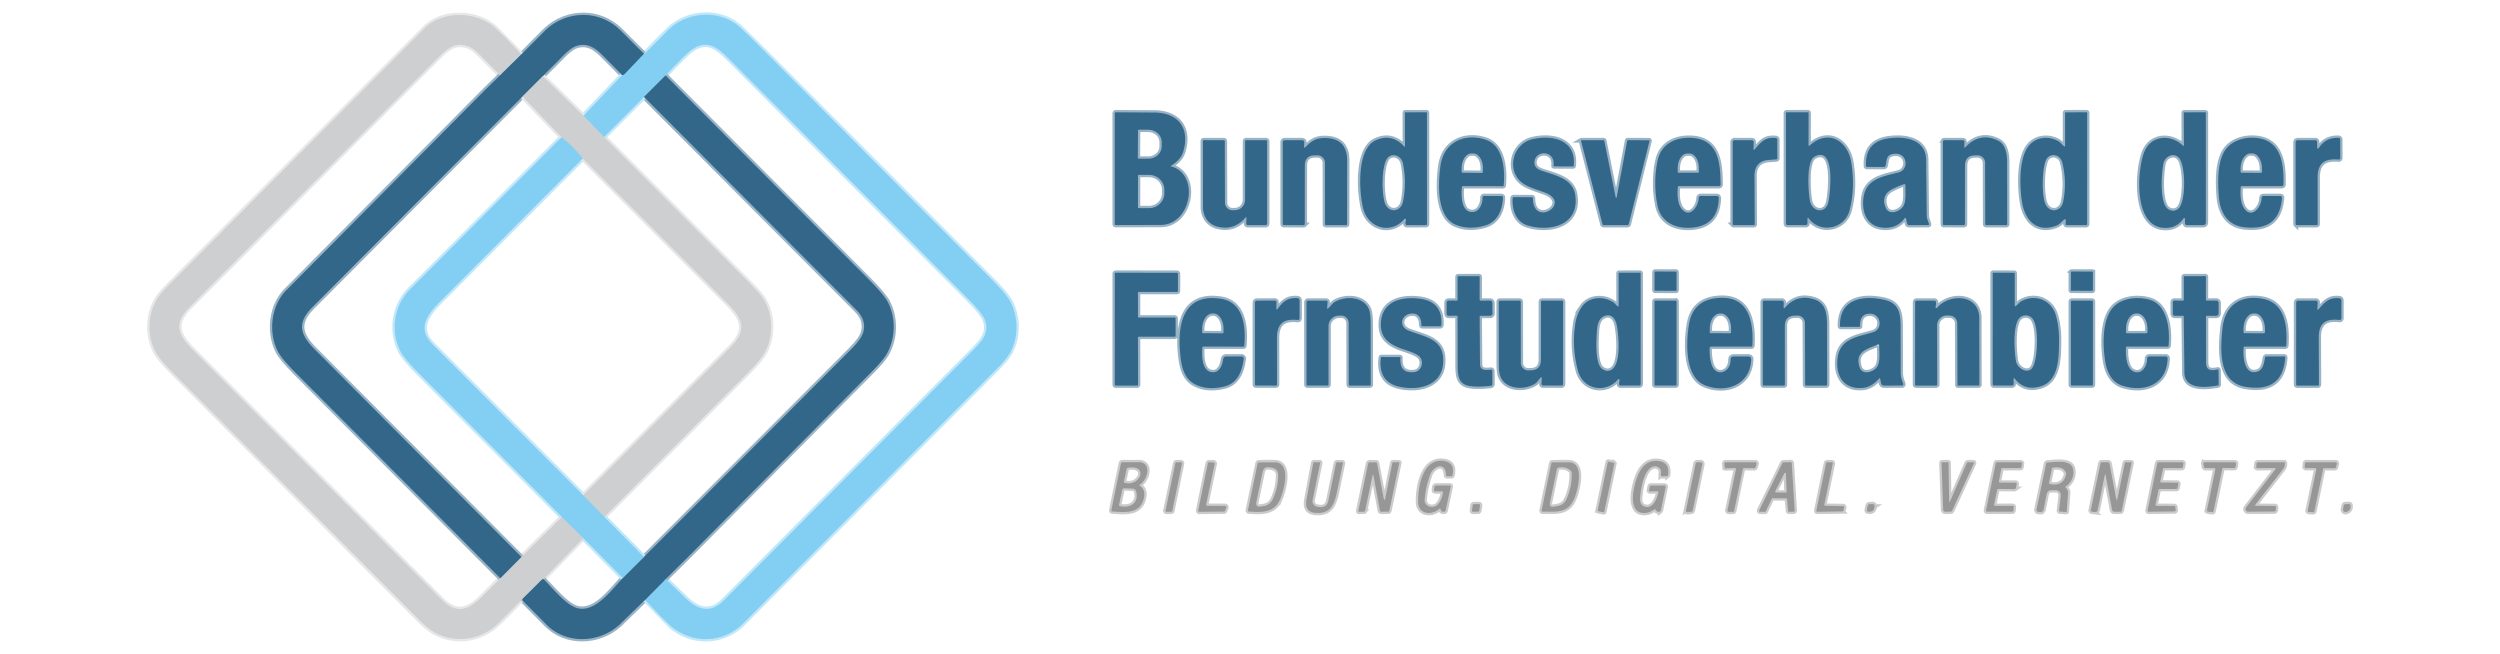<?xml version="1.0"?>
<svg xmlns="http://www.w3.org/2000/svg" xmlns:v="https://vecta.io/nano" width="130" height="34" fill="none" viewBox="0 0 260 67"><style><![CDATA[.B{stroke:#99b3c5}.C{stroke:#e7e7e8}.D{stroke:#c1e7f9}.E{stroke:#809bae}.F{stroke:#a8cfe2}.G{stroke:#5a9bbf}.H{fill:#32678a}]]></style><g stroke-width=".484"><path d="M54.34 61.948l2.496 2.515c2.05 2.082 5.505 1.93 7.613-.012l2.65-2.576" class="B"/><path d="M67.098 61.876l2.66 2.735c2.226 1.896 5.447 1.814 7.528-.273l26.235-26.331c.77-.774 1.278-1.379 1.522-1.816.867-1.565.882-3.574.109-5.17-.27-.555-.852-1.281-1.745-2.179L79.63 4.946l-2.715-2.658C74.841.469 71.492.663 69.509 2.6a97.63 97.63 0 0 0-2.402 2.428c-.029.031-.077.049-.144.056" class="D"/><path d="M66.964 5.084l-2.416-2.409C62.379.498 58.958.552 56.754 2.612l-2.539 2.551" class="B"/><path d="M54.215 5.163l-2.739-2.791c-1.939-1.727-5.485-1.78-7.314.056L17.686 29.006c-.708.709-1.181 1.27-1.419 1.681a5.75 5.75 0 0 0-.147 5.316c.276.545.936 1.34 1.978 2.387l25.348 25.446c.732.735 1.34 1.229 1.824 1.482 2.103 1.1 4.616.764 6.387-.834.605-.547 1.435-1.378 2.489-2.493.034-.035.075-.052.123-.048a1.38 1.38 0 0 0 .072.007" class="C"/><path d="M54.214 5.163l-2.202 2.162" class="E"/><path d="M52.014 7.325l-1.718-1.727c-.511-.501-.99-1.064-1.648-1.294-1.243-.435-2.053.162-2.978 1.091L19.773 31.39c-1.696 1.703-1.375 2.822.263 4.467l25.917 26.019c1.479 1.487 2.732 1.12 4.141-.29l1.934-1.952" class="C"/><path d="M52.029 59.634l2.2-2.215" class="E"/><path d="M54.227 57.419l4.211-4.157" class="C"/><path d="M58.438 53.262l2.226 2.208" class="F"/><path d="M60.663 55.47l-4.134 4.251" class="C"/><path d="M56.529 59.721c-.095.019-.171.058-.229.116l-1.961 1.956c-.026.026-.026.077 0 .155" class="E"/><path d="M58.396 13.78L42.628 29.608c-1.669 1.678-2.05 4.31-1 6.396.268.53.918 1.312 1.949 2.343l14.859 14.914" class="D"/><path d="M56.529 59.721c.925.943 2.298 2.617 3.365 2.982 1.939.667 3.683-1.843 4.878-3.091" class="B"/><path d="M64.775 59.612l2.195-2.191" class="G"/><path d="M66.967 57.421l21.554-21.603c.703-.709 1.121-1.296 1.253-1.761.236-.829-.001-1.599-.711-2.312L66.976 9.582m-2.271-2.271l-2.101-2.116c-.824-.822-1.653-1.277-2.744-.88-.379.137-.91.566-1.592 1.287l-1.819 1.823" class="B"/><path d="M56.449 7.424l-2.113 2.114" class="E"/><path d="M54.335 9.538L32.482 31.453c-1.674 1.686-1.238 2.888.284 4.421l21.46 21.545m-2.199 2.215L30.796 38.326c-1.013-1.016-1.652-1.785-1.915-2.307-1.005-1.995-.679-4.752.886-6.324L50.476 8.827l1.537-1.502" class="B"/><path d="M60.594 15.985L45.679 30.96c-1.356 1.364-2.274 2.769-.696 4.351l15.664 15.695m4.127 8.606l-4.11-4.143" class="D"/><path d="M62.82 13.739l15.209 15.267c.713.717 1.185 1.269 1.414 1.654.937 1.574.988 3.669.205 5.289-.279.582-.931 1.387-1.954 2.413L62.847 53.259" class="C"/><path d="M62.844 53.259l-2.2-2.254" class="F"/><path d="M60.649 51.005l15.322-15.4c1.66-1.664 1.409-2.805-.21-4.44l-15.165-15.18" class="C"/><path d="M60.594 15.985c-.663-.853-1.396-1.588-2.197-2.206" class="F"/><path d="M58.398 13.78l-4.062-4.242" class="C"/><path d="M67.098 61.876l2.139-2.157" class="G"/><path d="M69.236 59.719l2.108 2.031c1.241 1.2 2.568 1.557 3.888.23l25.508-25.603c1.178-1.185 2.279-2.111 1.671-3.652-.175-.442-.735-1.137-1.681-2.087L75.757 5.572c-1.286-1.291-2.366-2.014-3.965-.793-.394.301-1.252 1.158-2.575 2.571" class="D"/><path d="M69.219 7.349l-2.24 2.232" class="G"/><path d="M66.978 9.582l-4.158 4.157" class="D"/><path d="M62.82 13.739l-2.144-2.198" class="F"/><path d="M60.676 11.54l4.028-4.23" class="D"/><path d="M64.703 7.311c.022-.013.051-.019.084-.019.05-.002.092-.02.125-.056l2.05-2.152" class="G"/><path d="M69.236 59.719l2.462-2.435 18.988-19.151c.774-.779 1.286-1.386 1.535-1.823.927-1.632.966-3.77.099-5.41-.273-.513-.923-1.284-1.949-2.314L69.217 7.349" class="B"/><path d="M66.968 57.421l-4.122-4.162" class="D"/><path d="M60.677 11.541l-4.228-4.116" class="C"/><path d="M121.746 16.798c-.024-.006-.026-.015-.005-.027.7-.435 1.133-.92 1.298-1.453.75-2.421-.44-4.075-2.946-4.114l-4.037-.027c-.032 0-.062.012-.084.034s-.034.051-.034.082v11.49c0 .081.039.121.118.121l4.7-.012c3.165-.048 4.052-5.349.99-6.094zm24.274-2.082c-.87-.924-1.861-1.128-2.973-.612-2.043.943-1.688 5.647-1.243 7.19.547 1.908 2.812 2.638 4.262.982a.07.07 0 0 1 .091-.019c.025.011.042.029.053.053s.013.064-.002.114c-.04.144-.055.257-.043.341.011.1.068.15.171.15l1.929-.005a.12.12 0 0 0 .138-.138l-.003-11.531c0-.017-.006-.033-.017-.045s-.027-.018-.043-.018l-2.17.002c-.042 0-.063.021-.063.063l.005 3.437c0 .089-.031.101-.092.036zm42.067-.148l.005-3.328c0-.042-.021-.063-.063-.063l-2.221.002c-.018 0-.035.007-.048.02s-.02.03-.02.048v11.48c-.001.123.059.184.181.184l1.865-.002a.16.16 0 0 0 .183-.179l.012-.476c.001-.132.042-.145.123-.039 1.233 1.623 3.748 1.091 4.247-.839.406-1.575.465-3.241.176-4.996-.376-2.283-2.429-3.475-4.308-1.753-.088.079-.132.06-.132-.058zm26.55.124c-.205-.162-.373-.401-.583-.515-1.031-.573-2.315-.438-3.076.505-1.026 1.277-.957 4.218-.679 5.872.315 1.886 1.527 3.166 3.548 2.421.313-.116.513-.353.742-.566.191-.179.275-.138.251.123l-.022.244c-.002.017 0 .035.006.051s.014.031.025.044.026.023.042.03.033.011.05.01l1.994.002c.082 0 .123-.041.123-.123l.003-11.55c0-.017-.007-.033-.019-.045s-.027-.018-.044-.018l-2.17.002c-.041 0-.061.021-.061.063l.003 3.386c0 .113-.044.134-.133.063zm12.375-.063c-1.315-1.216-3.346-1.057-4.03.726-.725 1.894-1.072 7.49 1.901 7.831.957.11 1.693-.216 2.209-.977.009-.013.022-.023.037-.028s.032-.006.047-.001.029.014.039.026.016.028.017.044l.002.421c.002.163.083.244.246.244l1.623-.002c.203-.002.304-.103.304-.305l-.002-11.366c0-.017-.007-.033-.018-.045s-.027-.018-.043-.018l-2.17.002c-.042 0-.063.021-.063.063l.015 3.337c0 .102-.038.118-.114.048zm-91.387.116l.013-.414c.006-.166-.074-.249-.239-.249h-1.754a.21.21 0 0 0-.241.242v8.464c0 .032.013.062.035.085a.12.12 0 0 0 .086.036l2.043.01c.033 0 .065-.013.088-.037a.13.13 0 0 0 .037-.089l.005-6.065c.001-.714.357-1.071 1.067-1.071h.25a.78.78 0 0 1 .55.228c.146.146.228.344.229.551l.009 6.358c0 .016.003.033.01.048s.015.029.026.04a.12.12 0 0 0 .04.026c.015.006.031.009.047.009l2.041-.005c.083 0 .125-.042.125-.126l.01-6.587c0-1.551-.767-2.332-2.301-2.343-.959-.007-1.393.295-2.041.948-.094.097-.139.077-.135-.058zm16.525 4.111l4.138.007c.057 0 .088-.029.094-.087.155-1.63-.038-4.123-1.85-4.737-2.209-.747-4.389.244-4.724 2.709-.243 1.797-.441 5.291 1.597 6.13.898.369 1.905.397 3.021.082 1.33-.375 1.821-1.62 1.879-2.871.007-.135-.058-.203-.195-.203l-1.739-.002c-.13 0-.193.065-.188.196.019.588-.32 1.405-.973 1.466-1.277.116-1.258-1.773-1.171-2.588.006-.068.043-.102.111-.102zm8.467.653c2.985 1.117-1.187 3.705-1.192.629 0-.085-.043-.128-.128-.128l-1.855-.007c-.078 0-.121.039-.127.116-.092 1.17.337 2.469 1.582 2.834 2.347.687 5.394-.046 4.922-3.178-.267-1.768-2.199-2.048-3.553-2.546-.551-.201-.774-.547-.668-1.035.246-1.117 2.142-1.033 1.971.527-.005.053.019.08.072.08l1.942.007c.048 0 .075-.024.08-.073.279-2.684-2.231-3.255-4.31-2.752-2.034.493-2.674 3.141-1.152 4.447.588.505 1.621.784 2.416 1.079zm13.993-.651h4.153c.024 0 .047-.005.068-.014s.041-.022.058-.039.029-.036.038-.058a.16.16 0 0 0 .012-.068c-.033-2.15-.166-4.658-2.953-4.837-1.711-.111-3.25.609-3.611 2.418a11.55 11.55 0 0 0 0 4.59c.371 1.855 2.021 2.508 3.741 2.31 1.706-.198 2.584-1.212 2.635-3.042.005-.155-.069-.232-.224-.232l-1.628-.002c-.159 0-.24.079-.243.237-.02.871-.945 2.155-1.783 1.079-.439-.561-.443-1.562-.378-2.237.006-.069.045-.104.115-.104zm7.755-3.876l.019-.677c.003-.148-.069-.223-.217-.223l-1.724-.002a.21.21 0 0 0-.244.242v8.469c0 .033.013.065.036.089a.12.12 0 0 0 .087.037l2.053-.005c.077 0 .115-.04.115-.119l-.026-4.962c-.01-1.09.522-1.657 1.595-1.703l.667-.053c.075-.008.113-.051.113-.128l-.002-1.915c0-.045-.017-.089-.047-.123a.18.18 0 0 0-.117-.059c-1.13-.106-1.515.416-2.183 1.18-.086.098-.128.082-.125-.048zm15.852 7.223l.116.52c.029.126.107.189.236.189l1.922-.005c.116 0 .152-.054.109-.162-.15-.371-.224-.639-.222-.805l-.063-5.862c-.053-2.104-2.218-2.435-3.919-2.189-1.63.237-2.408 1.19-2.332 2.859.003.077.042.115.118.114l1.739-.002c.093 0 .152-.045.176-.136.133-.525.041-1.064.732-1.207 1.552-.314 1.776 1.628.617 1.918-1.445.365-3.259.626-3.604 2.387-.287 1.478.159 3.144 1.891 3.345 1.006.116 1.795-.213 2.368-.987.008-.01.018-.018.029-.022s.025-.005.037-.003.023.009.032.017.015.02.018.032zm6.067-7.458l.017-.476c.004-.126-.057-.189-.184-.189l-1.871-.002a.16.16 0 0 0-.184.184v8.525c0 .081.041.121.121.121l2.045.002c.082 0 .123-.04.123-.121l.005-6.051c0-.716.356-1.076 1.07-1.081l.243-.002a.76.76 0 0 1 .298.058.78.78 0 0 1 .482.718l.012 6.358c0 .081.041.121.121.121h2.05a.1.1 0 0 0 .113-.114l-.007-6.467c-.005-.885-.178-1.833-.947-2.208-1.249-.61-2.378-.384-3.387.677-.085.089-.125.071-.12-.053zm28.864 4.109l4.151.005c.046 0 .091-.018.124-.051a.18.18 0 0 0 .054-.123c.036-1.765-.106-4.128-2.168-4.718-1.26-.36-2.951-.072-3.795 1.013-.949 1.221-.867 3.434-.761 4.907.121 1.674.87 3.057 2.689 3.248 2.317.242 3.654-.585 3.883-3.013.016-.16-.056-.239-.217-.239l-1.669.002a.21.21 0 0 0-.241.235c-.017.934-1.05 2.201-1.831 1.018-.381-.576-.395-1.511-.337-2.174.006-.073.045-.109.118-.109zm7.833-3.985l-.01-.609c-.003-.123-.065-.184-.185-.184l-1.805.002c-.16.002-.241.083-.241.244v8.464c0 .033.013.064.036.087a.12.12 0 0 0 .085.036h2.055c.078 0 .118-.04.118-.121l-.003-4.839c.005-1.548.769-1.966 2.159-1.862.13.01.195-.052.195-.184l-.007-1.879c0-.123-.061-.186-.181-.191-.901-.035-1.587.324-2.057 1.079-.01.015-.025.027-.042.034s-.036.007-.054.003-.033-.015-.044-.029-.018-.032-.019-.05zm-111.349 7.322l-.027.53c-.006.127.054.191.181.191h1.811c.122 0 .183-.062.183-.186v-8.525c0-.081-.04-.121-.122-.121l-2.046-.002c-.082 0-.123.04-.123.121l-.002 6.082c0 .283-.111.555-.308.757a1.07 1.07 0 0 1-.747.322l-.239.005a.78.78 0 0 1-.304-.056c-.097-.039-.185-.096-.259-.169a.79.79 0 0 1-.175-.257c-.04-.096-.061-.2-.061-.304l-.017-6.38c0-.079-.04-.119-.118-.121l-2.038-.002c-.081 0-.121.04-.121.121l.007 6.895c.036.987.581 1.758 1.573 1.995 1.105.263 2.051-.052 2.838-.943.082-.092.12-.076.114.048zm38.525-2.309c-.052.277-.105.277-.162 0l-1.154-5.741c-.003-.017-.012-.033-.025-.044s-.03-.017-.047-.017h-2.291c-.008 0-.016.002-.023.006a.07.07 0 0 0-.019.015c-.005.006-.009.014-.011.022s-.002.016 0 .024l2.229 8.655c.017.071.062.107.134.107l2.455.002c.034 0 .066-.011.092-.032s.045-.049.053-.082l2.158-8.653c.002-.007.002-.014.001-.022s-.005-.014-.01-.02-.01-.01-.017-.014-.014-.005-.022-.005l-2.209-.007c-.035 0-.057.018-.065.053l-1.067 5.751zm6.203 7.932c0-.009-.002-.018-.005-.027s-.009-.016-.015-.023-.014-.012-.023-.015-.017-.005-.027-.005l-2.148-.004c-.01 0-.019.002-.027.005s-.016.009-.023.015-.012.014-.015.023-.005.018-.005.027l-.004 1.857c0 .009.002.018.006.027s.008.016.015.023.014.012.022.015.018.005.027.005l2.149.004c.009 0 .018-.002.027-.005s.016-.009.022-.015.012-.014.016-.023.005-.018.005-.027l.003-1.857zm43.301-.005c0-.009-.002-.017-.005-.025s-.008-.015-.014-.021-.013-.011-.021-.014-.016-.005-.025-.005l-2.158-.004c-.009 0-.017.002-.025.005s-.015.008-.021.014a.08.08 0 0 0-.015.021c-.004.008-.005.016-.005.025l-.003 1.867c0 .009.002.017.005.025s.008.015.014.021.013.011.021.014.017.005.025.005l2.159.004c.008 0 .017-.002.025-.005s.015-.008.021-.014.01-.013.014-.021.005-.016.005-.025l.003-1.867zm-99.317 2.155a.11.11 0 0 1 .008-.04c.005-.013.013-.024.023-.034a.1.1 0 0 1 .033-.023.11.11 0 0 1 .04-.008h3.951c.027 0 .053-.011.073-.03s.03-.046.03-.073l.003-1.785a.1.1 0 0 0-.031-.073c-.02-.019-.045-.03-.073-.03l-6.358-.005c-.027 0-.053.011-.073.03s-.03.046-.03.073l-.002 11.526c0 .027.01.054.03.073s.046.03.073.03l2.209.002c.028 0 .054-.011.073-.03s.031-.046.031-.074l-.007-4.873c0-.028.01-.054.03-.074s.046-.03.073-.03h3.708c.027 0 .054-.011.073-.03s.03-.046.03-.074v-1.79c0-.028-.011-.054-.03-.074s-.046-.03-.073-.03l-3.705.002c-.028 0-.054-.011-.074-.031s-.03-.046-.03-.073l-.005-2.455zm50.081 9.044l-.036.394c-.012.129.048.194.178.194h1.879c.124 0 .186-.062.186-.186l-.008-11.487c0-.017-.006-.033-.018-.044s-.028-.018-.044-.018l-2.169.005c-.04 0-.06.021-.06.063l.008 3.347c0 .1-.041.122-.123.065-.138-.094-.285-.297-.388-.367-1.026-.709-2.585-.658-3.339.464a4.02 4.02 0 0 0-.643 1.623c-.278 1.691-.19 3.361.265 5.008.546 1.983 2.888 2.375 4.17.88.011-.013.026-.021.043-.025s.033-.002.049.005.029.018.038.032a.08.08 0 0 1 .012.048zm41.104-7.758v-3.325c0-.039-.02-.058-.06-.058l-2.168-.005c-.04 0-.06.021-.06.063l-.003 11.487c0 .124.061.185.183.184l1.81-.002c.123 0 .185-.062.185-.186l-.002-.474c-.002-.139.041-.153.127-.044.697.882 1.613 1.137 2.747.767 1.867-.612 1.831-3.108 1.847-4.716.01-.979-.102-1.864-.334-2.658-.465-1.584-2.118-2.225-3.542-1.482-.233.121-.385.348-.6.515-.085.065-.128.043-.13-.065zm-58.06-.483l-.778-.005c-.164 0-.246.081-.246.244v1.091c0 .163.081.244.244.244l.775-.005c.085 0 .127.042.126.126l.007 4.617c.007 1.301-.077 2.409 1.368 2.583.561.069 1.25.057 2.067-.036.119-.013.178-.08.176-.201l-.005-1.33c0-.103-.051-.152-.154-.145-.45.034-1.113.145-1.13-.563l-.036-4.921c.002-.081.043-.121.123-.121l.935-.005a.24.24 0 0 0 .272-.278l-.003-1.02c-.001-.184-.093-.276-.277-.276l-.932.002c-.08 0-.12-.04-.12-.121l.002-2.36c0-.017-.007-.033-.019-.045s-.029-.018-.046-.018l-2.166.002c-.041.002-.062.023-.062.063v2.36c0 .081-.041.12-.121.118zm78.064 1.574l.923.002c.185.002.277-.089.277-.273V31.04c-.002-.184-.093-.276-.275-.276l-.932.003c-.079 0-.118-.04-.118-.119l.002-2.358c0-.018-.006-.035-.019-.048s-.028-.02-.046-.02l-2.168.002c-.017 0-.034.007-.046.019s-.019.029-.019.046l.007 2.358c0 .081-.041.121-.122.121l-.841-.002a.16.16 0 0 0-.183.181v1.154c0 .161.081.242.243.242l.773-.002c.081 0 .121.04.121.121l.067 5.802c.039 1.77 2.245 1.548 3.489 1.32.053-.01.078-.041.077-.094l-.022-1.497c0-.01-.003-.02-.007-.028a.06.06 0 0 0-.018-.023c-.007-.006-.016-.011-.026-.013s-.019-.003-.029-.001c-.72.138-1.197.14-1.216-.745l-.007-4.728c.001-.076.04-.113.115-.111zm-104.369 3.202l4.136.005c.066 0 .102-.033.106-.099.169-1.92-.048-4.518-2.454-4.883-3.951-.6-4.501 2.742-4.214 5.722.128 1.316.385 2.575 1.535 3.168.873.453 1.911.527 3.112.223 1.092-.279 1.742-1.214 1.949-2.805a.23.23 0 0 0-.265-.305l-1.525.002c-.201 0-.315.099-.342.297-.104.745-.455 1.478-1.253 1.32-.99-.194-.966-1.819-.903-2.539.006-.071.046-.106.118-.106zm7.574-3.988l.012-.605c.002-.127-.061-.191-.188-.191l-1.811.007c-.161.002-.241.083-.241.244l.002 8.462c0 .082.04.123.121.123l2.055.002c.031 0 .061-.013.083-.035s.035-.053.035-.085l-.003-4.817c0-1.495.66-2.029 2.125-1.886.149.016.224-.051.224-.203v-1.811c0-.155-.077-.239-.231-.252-1.031-.085-1.513.406-2.046 1.096-.094.121-.14.105-.137-.048zm5.282-.065l.045-.544c.01-.119-.045-.179-.164-.179l-1.847-.002c-.121 0-.181.061-.181.184v8.525c0 .081.04.121.121.121l2.047.003c.082 0 .123-.041.123-.123l-.002-6.063a1.08 1.08 0 0 1 1.04-1.079l.256-.01c.103-.004.207.014.303.051s.185.094.26.166a.78.78 0 0 1 .237.557l.014 6.382c.002.081.043.121.123.121l2.05-.002c.074 0 .111-.037.111-.111l-.007-6.339c-.005-.688-.062-1.173-.171-1.453-.53-1.342-2.347-1.432-3.472-.849-.301.155-.503.472-.759.709-.096.089-.139.068-.127-.063zm9.65 5.141c.436.535.166 1.483-.605 1.567-1.024.113-1.498-.383-1.421-1.487.003-.052-.021-.077-.072-.077l-1.884-.005c-.05 0-.077.024-.082.073-.204 1.709.466 2.72 2.009 3.033 1.944.392 4.284-.123 4.464-2.435.203-2.576-1.831-2.726-3.589-3.417-1.152-.455-.723-1.833.467-1.777.641.031.867.605.855 1.154-.003.114.052.172.167.172h1.763c.098 0 .15-.049.157-.147.091-1.606-.654-2.511-2.236-2.716-1.935-.252-4.004.273-4.057 2.631-.029 1.395.802 2.053 2.024 2.515.566.213 1.698.503 2.04.919zm30.3-1.086l4.156-.002c.077 0 .117-.039.12-.116.13-2.568-.4-5.303-3.741-4.924-1.63.185-2.581 1.096-2.852 2.73-.297 1.792-.482 5.468 1.65 6.326 2.144.866 4.698.007 4.818-2.646.011-.229-.098-.343-.328-.343h-1.469c-.235 0-.351.118-.349.353.016 1.362-1.6 1.898-2.01.365-.136-.517-.191-1.046-.163-1.584.004-.106.061-.16.168-.16zm7.526-4.113l.009-.447c.004-.145-.066-.218-.209-.218l-1.783-.002a.16.16 0 0 0-.183.184v8.525c0 .082.041.123.123.123h2.048c.083 0 .125-.041.125-.123l-.005-6.075c0-.704.351-1.064 1.053-1.078l.243-.005a.78.78 0 0 1 .303.055.79.79 0 0 1 .258.168c.074.072.132.159.173.255a.77.77 0 0 1 .061.303l.022 6.382c0 .079.04.119.12.119l2.043.002c.084 0 .125-.042.125-.126l-.014-6.247c-.01-1.168-.171-2.213-1.306-2.588-1.203-.397-2.222-.114-3.059.849-.101.116-.15.098-.147-.056zm10.051 7.504l.082.394c.039.179.149.268.33.268l1.778-.002c.186 0 .244-.086.173-.259-.159-.384-.237-.742-.236-1.074l-.012-4.834c-.007-1.444-.221-2.413-1.698-2.75-2.156-.491-4.667-.143-4.601 2.726.001.056.029.085.084.085h1.934c.009 0 .018-.002.025-.005s.016-.008.021-.015.011-.014.014-.022.004-.017.003-.026c-.034-.842.289-1.275.968-1.301 1.215-.044 1.458 1.594.393 1.928-1.556.486-3.406.614-3.688 2.633-.263 1.886.636 3.386 2.7 3.146.55-.063 1.076-.373 1.578-.931.077-.087.128-.074.152.039zm5.746-7.519a1.25 1.25 0 0 0 .048-.479c-.009-.116-.072-.174-.187-.174l-1.8.002c-.121 0-.181.06-.181.179l-.007 8.527c0 .084.042.126.125.126h2.05c.017 0 .034-.003.05-.01s.03-.016.042-.028.021-.026.027-.042.009-.032.009-.049l-.01-6.14a1.02 1.02 0 0 1 .081-.401 1.03 1.03 0 0 1 .576-.555 1.01 1.01 0 0 1 .403-.065l.265.012c.206.009.401.098.544.247a.81.81 0 0 1 .223.554l.024 6.416a.05.05 0 0 0 .057.058h2.118c.067 0 .102-.035.104-.104l-.015-6.972c-.058-2.438-3.103-2.518-4.384-1.016-.014.016-.033.027-.054.031a.09.09 0 0 1-.062-.01c-.019-.011-.033-.026-.042-.046s-.009-.041-.004-.062zm19.929 4.126h4.199c.064 0 .1-.032.106-.097.154-1.613-.075-4.22-1.949-4.766-1.255-.365-2.903-.22-3.818.786-1.185 1.303-1.075 4.068-.81 5.666.186 1.122.709 2.138 1.781 2.476 2.286.723 4.57-.085 4.697-2.779a.21.21 0 0 0-.243-.259l-1.616-.002a.24.24 0 0 0-.275.273c-.007.701-.487 1.599-1.318 1.33-.877-.283-.915-1.821-.879-2.508.005-.081.046-.121.125-.121zm12.233 0h4.199c.074 0 .113-.037.118-.111.123-1.93-.077-4.445-2.498-4.871-2.294-.406-3.905.726-4.141 3.115-.215 2.184-.432 5.562 2.358 6.043 2.597.447 3.987-.555 4.17-3.006.008-.097-.036-.145-.132-.145h-1.8c-.099 0-.157.049-.171.147-.118.75-.284 1.487-1.161 1.485-1.06-.005-1.128-1.821-1.055-2.554a.1.1 0 0 1 .113-.104zm7.551-3.932l.024-.629a.18.18 0 0 0-.209-.218l-1.781.002a.21.21 0 0 0-.241.242l-.002 8.467c0 .084.042.126.125.126h2.118c.083 0 .125-.042.125-.126l-.017-4.89c.003-1.49.692-1.964 2.127-1.814.15.016.224-.052.224-.203v-1.802c0-.153-.075-.238-.226-.254-1.084-.119-1.535.471-2.151 1.146-.081.087-.119.071-.116-.048zm-80.669 7.255l-.024.537c-.005.127.055.191.181.191l1.874.005c.124 0 .185-.062.185-.186v-8.522c0-.081-.04-.122-.12-.123l-2.05-.002c-.082-.002-.123.04-.123.123l-.007 6.036c0 .713-.355 1.077-1.065 1.093l-.239.005a.77.77 0 0 1-.555-.219.77.77 0 0 1-.172-.254c-.04-.095-.06-.197-.06-.301l-.008-6.36c0-.081-.04-.121-.12-.121h-2.036c-.083 0-.126.042-.127.126l.004 6.491c.004.519.043.899.119 1.139.474 1.482 2.464 1.586 3.616.9.255-.155.375-.402.583-.619.102-.108.151-.087.144.063zm14.021-8.007c0-.024-.01-.048-.027-.065a.09.09 0 0 0-.065-.027h-2.11c-.024 0-.048.01-.065.027s-.027.041-.027.065v8.643c0 .024.01.048.027.065s.041.027.065.027h2.11c.025 0 .048-.01.065-.027s.027-.041.027-.065v-8.643zm43.302.002c0-.026-.01-.05-.029-.068s-.042-.028-.068-.028h-2.096c-.025 0-.05.01-.068.028s-.028.043-.028.068v8.638c0 .026.01.05.028.068s.043.028.068.028h2.096c.026 0 .05-.01.068-.028s.029-.043.029-.068v-8.638z" class="B"/><path d="M149.822 52.481c.045.189.17.269.374.239.082-.013.131-.06.149-.14l.52-2.457c.02-.089-.016-.133-.108-.133l-1.395.005c-.049 0-.096.018-.132.051s-.06.079-.065.128l-.027.278c-.011.102.035.152.138.152l.672-.002c.093 0 .131.046.115.138-.096.568-.288.989-.575 1.265-.465.443-1.393.194-1.33-.559.077-.89.27-1.752.578-2.585.32-.871 1.587-1.422 1.653.051.003.077.043.116.12.116h.414c.073 0 .117-.035.133-.106.185-.856-.097-1.346-.843-1.47-2.2-.365-2.747 2.559-2.732 4.215.012 1.328 1.371 1.47 2.19.767.077-.068.127-.051.151.048zm22.369.053c.069.127.175.193.318.196.053.002.104-.016.146-.049a.22.22 0 0 0 .08-.133l.482-2.384c.023-.11-.022-.165-.135-.165l-1.373-.002c-.077 0-.123.038-.137.114l-.077.375c-.003.015-.003.03.001.045s.011.028.021.04.021.021.035.027.029.009.044.009l.776-.017c.015 0 .03.003.043.009a.09.09 0 0 1 .035.028c.01.012.017.026.02.041s.004.031 0 .046c-.142.648-.599 1.797-1.484 1.449-.385-.15-.448-.527-.416-.897.07-.89.356-2.972 1.387-3.248.378-.102.81.162.778.595l-.009.283a.13.13 0 0 0 .01.052c.007.016.017.032.03.044s.028.023.045.029a.13.13 0 0 0 .052.01l.46-.015c.039-.001.076-.015.104-.041a.16.16 0 0 0 .053-.099c.109-.837-.199-1.309-.923-1.417-1.123-.167-1.797.474-2.228 1.487-.477 1.127-1.205 4.278 1.016 3.869.153-.029.386-.136.699-.322.063-.037.112-.023.147.041zm13.545-1.209c.029 0 .056.011.077.03s.034.046.037.074l.106 1.19c.003.029.016.055.038.074s.049.029.077.028l.463-.005c.015 0 .03-.004.044-.01a.11.11 0 0 0 .037-.027c.01-.011.018-.025.023-.039s.008-.03.007-.045l-.304-4.931c-.002-.03-.015-.058-.037-.078s-.051-.03-.081-.029l-.759.029c-.02.001-.04.007-.057.018a.12.12 0 0 0-.039.045l-2.407 4.909a.12.12 0 0 0-.012.056c.001.019.007.038.017.055a.11.11 0 0 0 .041.04c.017.009.036.014.055.014l.477.01c.022 0 .043-.005.061-.016s.033-.027.043-.047l.617-1.282c.009-.02.024-.036.042-.048s.04-.018.061-.017l1.373.002zm-67.185-1.427c.848-.546 1.277-2.387-.205-2.331-.537.019-1.074-.007-1.621.007-.082.002-.131.043-.147.123l-.995 4.844c-.019.093.018.144.113.15 1.32.102 2.891.259 3.262-1.366.137-.596 0-1.032-.409-1.306-.061-.04-.061-.081.002-.121zm2.664 2.691c-.003.018-.003.037.002.054a.13.13 0 0 0 .025.048c.012.014.026.025.043.033s.035.011.053.01l.468-.019a.12.12 0 0 0 .073-.029c.021-.018.034-.041.04-.068l1.002-4.9c.004-.018.003-.036-.001-.054s-.013-.034-.025-.048-.026-.025-.042-.033-.034-.011-.052-.011l-.451.005c-.027.001-.054.011-.075.028s-.035.042-.041.069l-1.019 4.914zm4.355-.483c-.02 0-.039-.005-.056-.014s-.033-.021-.045-.036-.021-.033-.026-.052-.005-.039-.001-.058l.88-4.198c.003-.019.003-.038-.001-.057s-.013-.036-.024-.051-.027-.028-.044-.036a.13.13 0 0 0-.054-.015l-.448-.014a.13.13 0 0 0-.085.028c-.024.019-.041.046-.048.076l-1.002 4.89c-.004.019-.004.039.001.059s.014.037.026.052.028.028.046.036a.14.14 0 0 0 .057.013l2.539-.027c.026-.001.052-.009.073-.024s.038-.036.048-.061l.123-.322c.007-.02.009-.041.007-.063s-.011-.041-.023-.059-.028-.032-.047-.042-.039-.015-.06-.016l-1.836-.01zm7.57-.699c.383-.9 1.149-3.683-.463-3.826-.307-.027-.891-.025-1.754.007-.074.003-.118.04-.132.111l-1.003 4.841c-.02.102.021.156.123.162 1.318.089 2.617.143 3.229-1.296zm3.845.791a.58.58 0 0 1-.388-.245c-.045-.065-.076-.138-.092-.215s-.015-.157.001-.234l.795-3.872c.001-.007.001-.014-.001-.022s-.005-.014-.01-.019-.01-.01-.017-.013-.013-.005-.021-.004l-.595.002c-.019 0-.037.007-.051.019s-.025.028-.028.047l-.716 3.874c-.136.83.188 1.272.971 1.325 1.535.104 1.92-.83 2.214-2.206l.612-2.933a.09.09 0 0 0-.101-.126l-.475-.002c-.077 0-.123.038-.139.114l-.791 3.85c-.112.547-.444.776-.995.689l-.173-.029zm7.09-.944c-.064.321-.127.321-.188 0l-.677-3.572c-.013-.071-.055-.106-.128-.106l-.616.003a.17.17 0 0 0-.186.152l-1.012 4.873c-.017.082.016.122.099.121l.467-.01a.13.13 0 0 0 .138-.114l.747-3.574c.046-.218.09-.217.13.003l.655 3.545a.16.16 0 0 0 .178.145l.675-.01c.072 0 .116-.036.132-.109l1.036-4.974c.007-.031-.005-.046-.036-.046l-.593-.01c-.053-.002-.084.024-.094.077l-.727 3.606zm19.671.037c.339-.854 1.033-3.565-.473-3.71-.258-.024-.86-.022-1.806.007-.074.002-.119.039-.135.111l-1 4.854c-.022.107.02.16.128.16 1.445-.002 2.645.184 3.286-1.422zm4.144-3.585c.002-.008.002-.016 0-.025s-.004-.016-.009-.023-.01-.013-.017-.018-.015-.008-.023-.01l-.556-.117c-.008-.002-.016-.002-.025 0s-.015.005-.022.009a.07.07 0 0 0-.018.017c-.004.007-.008.014-.009.023l-1.046 5.023a.1.1 0 0 0 0 .025c.002.008.005.016.009.023s.011.013.017.017a.08.08 0 0 0 .023.01l.556.117c.008.002.017.002.025 0s.016-.005.023-.009.012-.01.017-.017.008-.014.01-.023l1.045-5.023zm7.449 4.871a.16.16 0 0 0 .003.075c.006.024.019.047.036.066s.039.033.063.042.049.012.074.008l.395-.053a.16.16 0 0 0 .135-.125l.995-4.82c.005-.023.005-.048-.001-.071s-.016-.045-.031-.064-.034-.034-.055-.044-.046-.015-.069-.015l-.381.002a.16.16 0 0 0-.101.035c-.028.023-.048.055-.056.091l-1.007 4.873zm4.023-4.491c.003.035.02.068.046.091s.061.035.096.033l.891-.043c.021-.001.041.003.06.011s.035.021.048.036.023.034.028.054a.14.14 0 0 1 .002.061l-.877 4.234a.13.13 0 0 0 .001.059c.005.019.014.037.026.053s.028.028.046.037.037.013.057.014l.431.007c.031 0 .061-.01.085-.03s.041-.046.048-.077l.901-4.341c.006-.03.023-.057.047-.077s.054-.03.085-.03l1.06.012c.029 0 .058-.009.081-.027s.041-.042.049-.07l.101-.343a.13.13 0 0 0 .004-.062c-.004-.021-.012-.04-.024-.057s-.029-.031-.047-.04-.039-.015-.06-.015l-3.081.002c-.019 0-.038.004-.055.011s-.033.019-.045.032-.023.03-.029.048-.008.037-.006.056l.031.36zm10.475 4.02a.1.1 0 0 1-.048-.012c-.015-.008-.028-.018-.038-.031a.11.11 0 0 1-.022-.045c-.004-.016-.004-.033 0-.05l.882-4.254a.12.12 0 0 0-.001-.05.11.11 0 0 0-.022-.045c-.011-.013-.024-.024-.039-.031s-.032-.011-.049-.011h-.475c-.026 0-.051.009-.071.025s-.034.039-.04.064l-1.012 4.924a.12.12 0 0 0 .002.05.11.11 0 0 0 .063.075c.015.007.032.011.049.01l2.587-.041a.11.11 0 0 0 .069-.025c.02-.016.034-.038.039-.062l.078-.322c.004-.017.004-.034 0-.05s-.011-.032-.021-.046a.11.11 0 0 0-.039-.032c-.015-.008-.032-.012-.049-.012l-1.843-.029zm12.872-.552l-.063-3.93c0-.015-.006-.029-.016-.039s-.025-.016-.039-.016l-.6.01c-.052.002-.077.027-.075.077l.171 4.839c.002.061.028.118.071.16s.102.065.163.065l.501-.005c.099 0 .17-.046.212-.138l2.245-4.883c.035-.077.011-.116-.075-.116l-.491-.002c-.09 0-.153.041-.188.123l-1.693 3.879c-.079.181-.12.172-.123-.024zm4.797.561c-.018 0-.037-.004-.053-.012s-.031-.02-.043-.034-.02-.031-.024-.049-.004-.037 0-.055l.315-1.516c.006-.028.021-.054.044-.072a.12.12 0 0 1 .079-.027l1.694.015c.028 0 .055-.01.077-.027a.12.12 0 0 0 .043-.07l.092-.421c.004-.018.004-.037-.001-.055s-.012-.035-.024-.049a.12.12 0 0 0-.042-.034c-.017-.008-.035-.012-.054-.012l-1.604-.002c-.018 0-.036-.004-.053-.012s-.031-.019-.042-.033-.02-.031-.024-.048a.14.14 0 0 1-.002-.054l.248-1.265c.006-.028.021-.053.043-.071s.05-.028.078-.028l1.853-.002c.029 0 .057-.011.079-.03s.036-.045.041-.074l.058-.355c.003-.018.002-.036-.003-.053s-.014-.033-.026-.047a.13.13 0 0 0-.042-.032c-.016-.008-.034-.011-.052-.011l-2.481-.002c-.029 0-.056.01-.078.028s-.037.043-.043.071l-1.012 4.892c-.003.018-.003.036.002.054s.012.034.024.048.026.026.042.033.035.012.053.012h2.606c.031 0 .061-.012.084-.033a.12.12 0 0 0 .039-.081l.027-.36c.001-.017-.001-.034-.007-.05a.11.11 0 0 0-.026-.043c-.011-.012-.025-.022-.041-.029s-.032-.01-.049-.01l-1.795.007zm7.357-2.05a1.73 1.73 0 0 0 .747-1.712c-.128-1.096-1.8-.81-2.686-.752-.066.005-.106.04-.121.104l-.995 4.716c-.045.213.041.321.258.324h.125a.31.31 0 0 0 .345-.281l.299-1.519c.061-.313.249-.468.566-.467l.393.002c.074 0 .147.016.215.047a.52.52 0 0 1 .307.546l-.178 1.511c-.002.015-.001.029.003.044s.011.027.02.039.021.021.034.027.027.011.042.011l.653.044c.025.002.04-.011.043-.036l.145-1.923c.006-.095-.008-.186-.044-.273a.96.96 0 0 0-.185-.288c-.058-.06-.053-.114.014-.165zm5.193 1.199l-.665-3.531c-.021-.106-.084-.16-.19-.16l-.593.002c-.091 0-.147.045-.166.135l-.995 4.813a.14.14 0 0 0 .14.194l.281.034a.26.26 0 0 0 .29-.208l.722-3.577c.039-.19.076-.19.111 0l.667 3.565c.011.053.039.101.081.135s.094.053.148.053h.61c.088 0 .141-.044.159-.131l1.028-4.955c.002-.007.002-.014 0-.02s-.005-.013-.009-.018c-.022-.014-.029-.016-.036-.016l-.557-.005c-.058 0-.093.029-.106.087l-.747 3.603c-.061.293-.118.293-.173 0zm4.74-1.574a.13.13 0 0 1-.055-.012c-.017-.008-.032-.02-.044-.035s-.021-.032-.026-.051-.004-.038 0-.057l.279-1.253c.006-.029.022-.055.045-.073s.051-.029.08-.029l1.814.002c.03 0 .059-.01.082-.029s.038-.045.044-.075l.065-.351c.003-.019.003-.038-.002-.056s-.014-.036-.026-.05a.12.12 0 0 0-.045-.034.13.13 0 0 0-.055-.012h-2.472c-.029 0-.057.01-.08.029s-.039.044-.045.073l-.997 4.892a.12.12 0 0 0 .002.056.12.12 0 0 0 .025.05c.013.015.028.026.045.034s.036.012.055.011l2.655-.034c.018 0 .035-.004.051-.011s.031-.018.042-.031.021-.029.027-.045.007-.035.006-.052l-.029-.307c-.003-.032-.018-.061-.042-.083s-.054-.033-.086-.033l-1.804-.012a.13.13 0 0 1-.055-.012c-.017-.008-.032-.02-.044-.034s-.02-.032-.025-.05-.005-.037-.002-.056l.306-1.499c.006-.029.022-.055.045-.073s.051-.029.08-.029l1.73-.002c.03 0 .059-.011.082-.03s.038-.046.043-.076l.073-.404c.003-.018.002-.037-.003-.055s-.013-.035-.025-.049-.027-.026-.044-.034-.035-.012-.054-.012l-1.616-.007zm5.465-1.512a.14.14 0 0 1 .106.05c.013.016.022.034.026.054s.005.04.001.06l-.87 4.208a.13.13 0 0 0 0 .056c.004.018.012.036.022.051s.025.028.041.038.034.016.053.018l.416.053c.034.004.068-.004.096-.024s.047-.049.054-.082l.908-4.382c.006-.031.023-.058.047-.078s.054-.031.086-.031l1.11.012c.032 0 .063-.01.088-.031s.041-.049.047-.08l.055-.331c.004-.019.002-.039-.003-.058s-.014-.036-.027-.051-.028-.027-.046-.035-.037-.013-.056-.013l-3.132-.005c-.02 0-.039.004-.057.013s-.034.021-.046.036-.022.033-.027.052a.13.13 0 0 0-.002.059l.062.336c.006.031.022.059.046.08s.055.032.087.032l.915-.005zm4.378 3.933c-.12 0-.143-.048-.067-.143l2.879-3.698c.112-.144.173-.339.183-.588 0-.014-.002-.027-.006-.04s-.012-.025-.022-.035a.1.1 0 0 0-.032-.023c-.012-.005-.026-.008-.039-.008h-2.706c-.039 0-.078.015-.107.043s-.047.065-.049.105l-.022.339c-.001.016.002.032.007.047s.014.029.025.04a.13.13 0 0 0 .039.027c.014.006.031.009.047.009l1.807-.007c.015 0 .031.004.044.012s.023.02.03.034.01.029.008.045-.007.03-.017.042l-3.047 3.968a.27.27 0 0 0-.056.139c-.005.05.005.101.027.147a.28.28 0 0 0 .101.111c.044.027.094.041.144.041l2.706-.019c.044 0 .087-.017.119-.048s.052-.074.054-.119l.012-.254c.005-.102-.042-.152-.142-.152l-1.92-.014zm6.113-3.935c.02 0 .04.004.058.012s.035.021.048.036.022.034.027.053.006.04.002.06l-.882 4.247c-.004.019-.004.039.001.058a.14.14 0 0 0 .025.052c.012.015.027.028.044.037s.036.014.055.015l.424.024c.033.002.065-.008.09-.028s.044-.049.05-.081l.903-4.365a.14.14 0 0 1 .047-.078c.024-.02.055-.031.086-.031h1.077c.03 0 .059-.01.082-.029s.04-.044.048-.073l.089-.339a.14.14 0 0 0 .002-.061c-.005-.02-.013-.039-.026-.056s-.028-.03-.047-.039-.039-.014-.059-.014l-3.045-.005c-.034 0-.067.012-.092.035s-.04.054-.043.088l-.034.341c-.001.019.001.038.007.056a.13.13 0 0 0 .028.048c.013.014.028.025.046.032s.035.011.054.011l.935-.01zm-86.826 3.886c.003-.017.001-.034-.004-.05s-.013-.032-.024-.044-.025-.023-.041-.03-.032-.011-.049-.01l-.535.005c-.028 0-.055.011-.076.029s-.035.044-.039.072l-.075.561c-.002.017-.001.034.005.05s.013.031.025.044.025.023.041.029.032.01.049.01l.523-.015c.028-.001.054-.011.075-.029s.034-.043.038-.07l.087-.551zm41.026.119a.2.2 0 0 0-.236-.252l-.255.002c-.127.003-.203.067-.229.191l-.08.401c-.022.106.02.168.128.184.418.058.642-.118.672-.527zm49.058.566c.337-.105.484-.332.441-.682-.012-.1-.068-.148-.169-.145l-.352.014c-.109.005-.172.061-.19.169l-.06.351c-.008.044-.004.089.01.131a.26.26 0 0 0 .073.109c.033.03.073.05.116.059s.089.007.131-.006z" stroke="#cccbcc"/><path d="M118.35 13.088l-.014 2.805c0 .014.002.027.007.04s.012.024.022.034.02.017.033.023.026.008.039.008l.978.005a1.5 1.5 0 0 0 .536-.095c.17-.064.324-.158.455-.276a1.29 1.29 0 0 0 .305-.416 1.2 1.2 0 0 0 .109-.492v-.435a1.24 1.24 0 0 0-.405-.912c-.26-.243-.615-.38-.985-.382l-.978-.005c-.027 0-.052.01-.071.029s-.03.044-.031.07zm-.001 4.694l-.005 3.265c0 .025.01.049.027.067s.042.028.067.028l1.067.002a1.62 1.62 0 0 0 .607-.118 1.6 1.6 0 0 0 .515-.337c.147-.144.264-.316.344-.505s.121-.391.122-.596v-.339c0-.413-.166-.809-.463-1.102a1.6 1.6 0 0 0-1.12-.458l-1.067-.002c-.025 0-.049.01-.067.028s-.027.042-.027.067zm25.755 3.021c.494.916 1.612.636 1.802-.312.271-1.341.269-2.68-.007-4.017-.133-.634-.832-1.071-1.436-.692-.875.547-.802 4.198-.359 5.021zm44.111-.494c.197 1.253 1.647 1.494 1.932.206.173-.788.802-5.915-1.431-4.728-.863.462-.672 3.42-.501 4.522zm24.548.496c.503.919 1.606.646 1.802-.317a9.2 9.2 0 0 0-.092-4.097c-.212-.849-1.279-1.04-1.669-.29-.444.849-.506 3.86-.041 4.704zm13.832-4.907c-.561-.573-1.441-.126-1.595.6-.207.991-.443 4.254.542 4.781.37.197.703.172 1-.073.824-.679.783-4.563.053-5.308zm-74.467 1.567l1.961.019c.033 0 .065-.013.089-.037s.038-.056.038-.089l.005-.334a2.31 2.31 0 0 0-.07-.597c-.049-.19-.122-.362-.214-.508a1.12 1.12 0 0 0-.325-.341c-.122-.079-.253-.121-.386-.122h-.197c-.268-.002-.525.159-.717.448s-.303.683-.307 1.095l-.005.334c0 .017.003.034.009.05s.016.03.028.042.026.022.041.028.033.01.05.01zm22.422-.002l2.063.005c.018 0 .035-.007.048-.02s.021-.03.021-.048v-.406c.001-.2-.023-.398-.072-.583a1.75 1.75 0 0 0-.212-.495c-.091-.142-.198-.254-.318-.331a.69.69 0 0 0-.376-.117h-.236c-.26-.001-.511.159-.696.443s-.29.67-.291 1.074v.406c-.001.009.001.019.004.027s.009.017.015.024.014.012.023.016.018.006.027.006zm23.498 1.192c-.279.053-.937.355-1.214.493-.845.416-1.089 1.12-.708 1.983.369.837 1.561.322 1.853-.249.272-.53.166-1.468.18-2.133.002-.077-.035-.109-.111-.094zm35.093-1.19l1.976.015c.034 0 .066-.014.09-.038s.037-.057.037-.091l.003-.288c.003-.424-.102-.832-.291-1.134s-.448-.472-.719-.475h-.187a.71.71 0 0 0-.392.119 1.13 1.13 0 0 0-.335.345 1.85 1.85 0 0 0-.225.518c-.053.194-.08.402-.082.612l-.002.288c0 .034.013.067.037.091s.056.037.09.037zm-64.992 15.887c-.13-.663-.513-1.248-1.25-.999-.629.213-.771.897-.817 1.497-.065.912-.224 3.422.509 3.988.35.271.689.306 1.019.104 1.021-.626.72-3.657.539-4.59zm41.89-.796c-.74.73-.557 3.56-.376 4.518.145.779 1.284 1.424 1.751.592.521-.921.644-4.143-.016-5.004a.91.91 0 0 0-1.359-.106zm-84.928 1.594l2.043.014c.023 0 .046-.009.063-.026s.026-.04.026-.063l.002-.358c.003-.426-.105-.836-.302-1.139s-.463-.474-.743-.477h-.106c-.139-.001-.277.039-.406.119s-.247.198-.346.346a1.79 1.79 0 0 0-.233.52 2.32 2.32 0 0 0-.085.615l-.003.358c0 .024.01.047.027.063s.039.026.063.026zm52.771 0l2.077.01c.009 0 .018-.002.027-.005s.016-.009.022-.015.012-.014.016-.023.005-.018.005-.027l.002-.438c.001-.203-.025-.403-.078-.591a1.72 1.72 0 0 0-.227-.502 1.14 1.14 0 0 0-.342-.336.78.78 0 0 0-.406-.119h-.096c-.281-.001-.551.16-.751.449s-.314.68-.316 1.089l-.003.438c0 .019.008.036.021.05a.07.07 0 0 0 .049.021zm17.412 1.168c-1.067.486-2.428.718-1.905 2.355.282.885 1.39.542 1.79.029s.267-1.635.253-2.297a.082.082 0 0 0-.138-.087zm25.936-1.161l1.975.005c.034 0 .067-.013.091-.037s.039-.057.039-.091v-.324a2.32 2.32 0 0 0-.079-.615 1.83 1.83 0 0 0-.229-.522 1.16 1.16 0 0 0-.346-.349c-.129-.081-.268-.123-.408-.123h-.101c-.283-.001-.555.168-.756.468s-.315.708-.316 1.133v.324c-.001.017.002.035.009.051s.016.031.028.043.026.022.042.029.033.01.051.01zm12.222-.003l1.976.005c.034 0 .067-.013.091-.037s.038-.057.039-.091v-.295a2.43 2.43 0 0 0-.078-.625 1.87 1.87 0 0 0-.225-.53 1.17 1.17 0 0 0-.339-.355c-.127-.083-.263-.125-.401-.125h-.14c-.278-.001-.544.17-.742.475s-.309.718-.311 1.15v.295c0 .017.003.035.009.051s.016.031.029.043a.15.15 0 0 0 .042.029.13.13 0 0 0 .05.01z" class="B"/><path d="M185.728 48.754c-.001-.018-.008-.035-.02-.049s-.027-.023-.044-.027-.036-.002-.052.006-.03.02-.038.036l-.954 1.879c-.006.013-.009.026-.009.04s.005.027.012.039a.09.09 0 0 0 .03.029c.012.007.025.011.039.011l1.038.005c.011 0 .023-.002.033-.007s.019-.011.027-.019.014-.018.017-.028.006-.022.005-.033l-.084-1.882zm-68.756.958c1.614.443 2.536-1.906.337-1.569-.076.011-.121.055-.138.131l-.284 1.296c-.016.074.012.122.085.143zm1.188.907a.41.41 0 0 0-.138-.212.39.39 0 0 0-.233-.088l-.858-.034c-.116-.005-.186.05-.212.164l-.34 1.543a.1.1 0 0 0 .085.135c1.043.264 2.014-.302 1.696-1.509zm14.207.793a5.82 5.82 0 0 0 .561-2.459c.005-.458-.217-.728-.665-.81l-.2-.036c-.421-.076-.675.097-.761.517l-.639 3.076c-.08.385.073.545.458.479l.304-.051c.436-.074.75-.313.942-.716zm30.551-.02a6.09 6.09 0 0 0 .535-2.733c-.001-.039-.01-.078-.027-.114s-.041-.068-.072-.094c-.364-.309-.79-.415-1.277-.317-.091.019-.147.074-.166.165l-.715 3.434c-.077.369.07.521.441.455l.346-.065a1.2 1.2 0 0 0 .935-.73zm51.937-2.747c-.296-.566-.74-.566-1.327-.52-.071.005-.114.043-.128.114l-.304 1.453c-.017.082.016.132.099.15.94.189 1.501-.157 1.684-1.037.011-.053.002-.109-.024-.16z" stroke="#cccbcc"/></g><path d="M54.218 5.163l-2.202 2.162-1.718-1.727c-.511-.501-.99-1.064-1.648-1.294-1.243-.435-2.053.162-2.978 1.091L19.776 31.39c-1.696 1.702-1.376 2.822.263 4.467l25.917 26.019c1.479 1.487 2.732 1.12 4.141-.29l1.935-1.952 2.2-2.215 4.211-4.157 2.226 2.208-4.134 4.251c-.095.019-.171.058-.229.116l-1.961 1.956c-.026.026-.026.077 0 .155a1.38 1.38 0 0 1-.072-.007c-.048-.003-.089.013-.123.048l-2.489 2.493c-1.771 1.599-4.283 1.935-6.386.834-.483-.253-1.091-.747-1.824-1.482L18.102 38.389c-1.042-1.046-1.702-1.842-1.978-2.387a5.75 5.75 0 0 1 .147-5.316c.238-.411.711-.971 1.419-1.681L44.165 2.428C45.994.593 49.54.646 51.479 2.372c.655.584 1.568 1.514 2.739 2.791z" fill="#cecfd1"/><path d="M67.1 61.876l2.139-2.157 2.108 2.031c1.241 1.2 2.568 1.557 3.888.23l25.507-25.603c1.178-1.185 2.279-2.111 1.672-3.652-.175-.442-.736-1.137-1.682-2.087L75.761 5.572c-1.286-1.291-2.366-2.014-3.965-.793-.393.301-1.252 1.158-2.575 2.571l-2.24 2.232-4.158 4.157-2.144-2.198 4.028-4.23c.023-.013.051-.019.084-.019.05-.002.092-.02.125-.056l2.05-2.152c.067-.006.116-.025.145-.056L69.512 2.6c1.983-1.937 5.331-2.131 7.406-.312.387.34 1.292 1.226 2.715 2.658l23.778 23.896c.893.898 1.474 1.624 1.744 2.179.773 1.596.759 3.606-.108 5.17-.244.437-.752 1.042-1.523 1.816L77.288 64.338c-2.081 2.087-5.302 2.169-7.528.273-.523-.445-1.41-1.357-2.66-2.735z" fill="#82cff3"/><path d="M66.965 5.083l-2.05 2.152a.18.18 0 0 1-.125.056c-.034 0-.062.006-.084.019l-2.101-2.116c-.824-.822-1.653-1.277-2.744-.88-.379.137-.91.566-1.592 1.287L56.45 7.424l-2.113 2.114-21.853 21.915c-1.674 1.686-1.238 2.887.284 4.421l21.46 21.545-2.199 2.215-21.231-21.308c-1.013-1.016-1.652-1.785-1.915-2.307-1.005-1.995-.679-4.752.887-6.324L50.478 8.827l1.537-1.502 2.202-2.162 2.539-2.551c2.204-2.06 5.625-2.114 7.793.063l2.416 2.409zm2.255 2.266l21.154 21.235c1.026 1.03 1.676 1.802 1.949 2.314.867 1.64.829 3.777-.099 5.41-.249.437-.76 1.045-1.534 1.824L71.701 57.283l-2.462 2.435-2.139 2.157-2.65 2.576c-2.108 1.942-5.562 2.094-7.613.012l-2.496-2.515c-.026-.077-.026-.129 0-.155l1.961-1.956c.058-.058.134-.097.229-.116.925.943 2.298 2.617 3.366 2.982 1.939.667 3.683-1.843 4.878-3.091l2.195-2.191 21.554-21.603c.703-.709 1.121-1.296 1.253-1.761.236-.829-.001-1.599-.711-2.312L66.98 9.582l2.24-2.232z" class="H"/><path d="M56.449 7.424l4.228 4.116 2.144 2.198 15.209 15.267c.713.717 1.184 1.269 1.414 1.654.937 1.574.988 3.669.205 5.289-.279.582-.931 1.386-1.954 2.413L62.847 53.259l-2.2-2.254 15.322-15.4c1.66-1.664 1.409-2.805-.21-4.44l-15.165-15.18a12.28 12.28 0 0 0-2.197-2.206l-4.062-4.242 2.113-2.114z" fill="#cecfd1"/><path d="M121.748 16.798c3.062.745 2.175 6.046-.99 6.094l-4.701.012c-.078 0-.118-.04-.118-.121v-11.49c0-.031.013-.06.035-.082s.052-.034.083-.034l4.038.027c2.506.039 3.696 1.693 2.946 4.114-.165.534-.598 1.018-1.298 1.453-.021.011-.019.02.005.027zm-3.397-3.71l-.015 2.805c0 .014.003.027.007.04a.11.11 0 0 0 .022.034c.01.01.021.017.033.023s.026.008.04.008l.978.005c.183.001.365-.031.535-.095a1.41 1.41 0 0 0 .455-.277 1.29 1.29 0 0 0 .305-.416 1.2 1.2 0 0 0 .109-.492v-.435c.002-.341-.143-.669-.404-.912a1.46 1.46 0 0 0-.986-.382l-.978-.005c-.026 0-.052.01-.071.029s-.029.044-.03.07zm0 4.694l-.005 3.265c0 .025.01.049.028.067s.041.028.066.028l1.067.002a1.61 1.61 0 0 0 .607-.118 1.59 1.59 0 0 0 .515-.337 1.56 1.56 0 0 0 .344-.505c.08-.189.122-.391.122-.596v-.339c0-.413-.166-.809-.463-1.102a1.6 1.6 0 0 0-1.12-.458l-1.067-.002c-.025 0-.049.01-.067.028s-.027.042-.027.067zm27.763-3.103l-.005-3.436c0-.042.021-.063.062-.063l2.171-.002c.016 0 .031.007.043.018s.017.028.017.045l.003 11.531a.12.12 0 0 1-.138.138l-1.929.005c-.103 0-.16-.05-.171-.15-.012-.084.003-.197.043-.341.014-.05.015-.088.002-.114s-.028-.042-.053-.053c-.035-.016-.065-.01-.091.019-1.45 1.656-3.715.926-4.262-.982-.445-1.543-.8-6.247 1.243-7.19 1.112-.516 2.103-.312 2.973.612.061.064.092.052.092-.036zm-2.007 6.123c.494.917 1.612.636 1.802-.312.271-1.341.269-2.68-.007-4.017-.133-.634-.831-1.071-1.436-.692-.875.547-.802 4.198-.359 5.021zm44.114-6.176c1.879-1.722 3.932-.53 4.308 1.753.289 1.756.23 3.421-.176 4.996-.499 1.93-3.014 2.462-4.247.839-.081-.106-.122-.093-.123.039l-.012.476a.16.16 0 0 1-.183.179l-1.865.002c-.122 0-.182-.061-.181-.184v-11.48c0-.018.007-.035.02-.048s.03-.02.048-.02l2.221-.002c.042 0 .062.021.062.063l-.004 3.328c0 .118.044.137.132.058zm-.005 5.683c.198 1.253 1.648 1.494 1.932.206.174-.788.803-5.915-1.431-4.728-.862.462-.672 3.419-.501 4.522zm26.556-5.68l-.003-3.386c0-.042.02-.063.061-.063l2.17-.002a.06.06 0 0 1 .044.018c.012.012.019.028.019.045l-.003 11.55c0 .082-.041.123-.123.123l-1.994-.002c-.017 0-.034-.003-.05-.01s-.03-.017-.042-.03-.02-.028-.025-.044a.11.11 0 0 1-.006-.051l.022-.244c.024-.261-.06-.302-.251-.123-.229.213-.429.45-.742.566-2.021.745-3.233-.534-3.549-2.421-.277-1.654-.346-4.595.68-5.872.761-.943 2.045-1.079 3.076-.505.21.114.378.353.583.515.089.071.133.05.133-.063zm-2.007 6.176c.503.919 1.607.646 1.802-.317.278-1.372.247-2.738-.092-4.097-.212-.849-1.279-1.04-1.669-.29-.443.849-.506 3.86-.041 4.704zm14.363-6.225l-.015-3.337c0-.042.021-.063.063-.063l2.17-.002c.016 0 .032.007.043.018s.017.028.017.045l.003 11.366c0 .201-.101.303-.304.305l-1.623.002c-.163 0-.244-.081-.246-.244l-.002-.421a.08.08 0 0 0-.017-.044.07.07 0 0 0-.039-.026c-.016-.004-.032-.004-.047.001s-.028.015-.037.028c-.516.761-1.252 1.087-2.209.977-2.973-.341-2.626-5.937-1.901-7.831.684-1.782 2.715-1.942 4.03-.726.076.069.114.053.114-.048zm-.533 1.318c-.561-.573-1.441-.126-1.595.6-.207.991-.443 4.254.542 4.781.37.197.703.172 1-.073.824-.68.783-4.563.053-5.308z" class="H"/><path d="M58.398 13.78c.801.617 1.534 1.353 2.197 2.206L45.68 30.96c-1.356 1.364-2.274 2.769-.696 4.351L59.783 50.14l.865.866 2.2 2.254 4.122 4.162-2.195 2.191-4.11-4.143-2.226-2.208-14.859-14.914c-1.031-1.032-1.681-1.813-1.949-2.343-1.05-2.087-.67-4.718 1-6.396L58.398 13.78z" fill="#82cff3"/><path d="M135.762 14.803c.648-.653 1.082-.955 2.041-.948 1.534.011 2.3.793 2.3 2.343l-.009 6.588c0 .084-.042.126-.125.126l-2.041.005c-.016 0-.032-.003-.047-.009s-.028-.015-.04-.027-.02-.025-.026-.04-.01-.031-.01-.048l-.009-6.358c-.001-.207-.083-.405-.229-.551a.78.78 0 0 0-.55-.228h-.25c-.71 0-1.066.357-1.067 1.071l-.005 6.065c0 .033-.013.065-.037.089s-.055.037-.088.037l-2.043-.01c-.032-.001-.063-.014-.086-.036s-.035-.053-.035-.085v-8.464a.21.21 0 0 1 .241-.242h1.754c.165 0 .245.083.238.249l-.012.413c-.004.135.041.155.135.058zm16.279 4.155c-.087.815-.106 2.704 1.171 2.588.652-.061.992-.878.973-1.466-.005-.131.058-.196.188-.196l1.739.002c.137 0 .202.068.195.203-.058 1.25-.549 2.496-1.879 2.871-1.116.314-2.123.287-3.021-.082-2.038-.839-1.84-4.334-1.597-6.131.335-2.464 2.515-3.456 4.724-2.708 1.812.614 2.005 3.108 1.85 4.737-.006.058-.037.087-.094.087l-4.138-.007c-.068 0-.105.034-.111.102zm.089-1.492l1.961.019c.033 0 .065-.013.089-.037a.13.13 0 0 0 .039-.089l.004-.334c.003-.205-.021-.407-.07-.597s-.122-.362-.214-.508a1.11 1.11 0 0 0-.325-.341.71.71 0 0 0-.386-.122h-.197c-.267-.002-.525.159-.717.448s-.302.683-.307 1.095l-.005.334a.14.14 0 0 0 .009.05c.007.016.016.03.028.042s.026.022.041.029.033.01.05.01zm7.299 2.672c.005 3.076 4.177.489 1.192-.629-.795-.295-1.828-.573-2.416-1.079-1.522-1.306-.882-3.954 1.152-4.447 2.079-.503 4.589.068 4.309 2.752a.07.07 0 0 1-.079.073l-1.942-.007c-.053 0-.077-.027-.072-.08.171-1.56-1.725-1.645-1.971-.527-.106.488.117.834.668 1.035 1.354.498 3.286.779 3.553 2.546.472 3.132-2.575 3.865-4.922 3.178-1.245-.365-1.674-1.664-1.582-2.834.006-.077.049-.116.127-.116l1.855.007c.085 0 .128.043.128.128zm15.068-1.176c-.066.675-.061 1.676.378 2.237.838 1.076 1.763-.208 1.782-1.079.004-.158.085-.237.244-.237l1.628.002c.155 0 .229.077.224.232-.051 1.83-.93 2.844-2.635 3.042-1.72.198-3.37-.455-3.741-2.309a11.55 11.55 0 0 1 0-4.59c.361-1.809 1.9-2.53 3.611-2.418 2.787.179 2.92 2.687 2.953 4.837.001.023-.004.047-.012.068s-.022.041-.038.058-.036.03-.058.039-.044.014-.068.014h-4.153c-.071 0-.109.035-.115.104zm.055-1.499l2.062.005c.018 0 .036-.007.049-.02s.02-.03.021-.048v-.406c.001-.2-.024-.398-.073-.583s-.12-.353-.211-.495a1.09 1.09 0 0 0-.318-.331.69.69 0 0 0-.376-.117h-.236c-.261-.001-.511.159-.696.443s-.29.67-.292 1.073v.406c0 .009.001.019.005.028s.008.017.015.024.014.012.023.016.018.006.027.006zm7.94-2.433c.668-.764 1.053-1.287 2.183-1.18.045.004.086.025.117.059a.18.18 0 0 1 .047.123l.002 1.915c0 .077-.038.12-.113.128l-.667.053c-1.073.045-1.605.613-1.595 1.703l.026 4.962c0 .079-.038.119-.115.119l-2.053.005a.12.12 0 0 1-.087-.037c-.023-.024-.036-.056-.036-.089v-8.469a.21.21 0 0 1 .243-.242l1.725.002c.148 0 .22.074.217.223l-.019.677c-.003.13.038.147.125.048zm15.727 7.175c-.003-.012-.009-.023-.018-.032s-.02-.015-.032-.017-.025-.002-.037.003a.07.07 0 0 0-.029.022c-.573.774-1.362 1.103-2.368.987-1.732-.201-2.178-1.867-1.891-3.344.345-1.761 2.159-2.022 3.604-2.387 1.159-.29.935-2.232-.617-1.918-.691.143-.6.682-.732 1.207-.024.09-.083.135-.176.135l-1.739.002c-.076.002-.115-.036-.118-.114-.076-1.669.702-2.622 2.332-2.859 1.701-.247 3.866.085 3.919 2.189l.063 5.862c-.002.166.072.434.222.805.043.108.007.162-.109.162l-1.922.005c-.129 0-.207-.063-.236-.189l-.116-.52zm-.169-3.55c-.279.053-.937.355-1.214.493-.845.416-1.089 1.12-.708 1.983.368.837 1.561.322 1.852-.249.273-.53.167-1.468.181-2.133.002-.077-.035-.109-.111-.094zm6.356-3.855c1.009-1.061 2.138-1.287 3.387-.677.769.375.942 1.323.947 2.208l.007 6.467a.1.1 0 0 1-.113.114h-2.05c-.08 0-.121-.04-.121-.121l-.012-6.358a.78.78 0 0 0-.059-.298.76.76 0 0 0-.17-.252c-.073-.072-.158-.129-.253-.168s-.196-.058-.298-.058l-.243.002c-.714.005-1.07.365-1.07 1.081l-.005 6.051c0 .081-.041.121-.123.121l-2.045-.002c-.08 0-.121-.04-.121-.121v-8.525a.16.16 0 0 1 .184-.184l1.871.002c.127 0 .188.063.183.189l-.016.476c-.005.124.035.142.12.053zm28.628 4.165c-.058.663-.044 1.598.337 2.174.78 1.183 1.814-.085 1.831-1.018a.21.21 0 0 1 .241-.235l1.669-.002c.161 0 .233.08.217.239-.229 2.428-1.566 3.255-3.883 3.013-1.819-.191-2.569-1.574-2.689-3.248-.106-1.473-.188-3.686.761-4.907.843-1.086 2.535-1.374 3.795-1.013 2.062.59 2.204 2.953 2.168 4.718-.002.047-.021.091-.054.123a.18.18 0 0 1-.125.051l-4.15-.005c-.073 0-.112.036-.118.109zm.11-1.499l1.976.015c.034 0 .066-.014.09-.038a.13.13 0 0 0 .038-.091l.002-.288c.003-.424-.102-.832-.291-1.134s-.448-.472-.718-.474h-.188a.71.71 0 0 0-.392.119 1.13 1.13 0 0 0-.334.345 1.85 1.85 0 0 0-.226.518 2.47 2.47 0 0 0-.082.612l-.002.288c0 .034.013.067.037.091s.057.037.09.037zm8-2.552c.47-.755 1.156-1.114 2.057-1.079.12.005.181.069.181.191l.007 1.879c0 .132-.065.194-.195.184-1.39-.104-2.154.314-2.159 1.862l.003 4.839c0 .081-.04.121-.118.121h-2.055c-.032 0-.063-.013-.086-.036s-.035-.055-.035-.087v-8.464c0-.161.08-.243.241-.244l1.804-.002c.121 0 .183.061.186.184l.01.609c.001.018.007.036.019.05s.027.025.044.029.037.004.054-.002.032-.018.042-.034zM129.52 22.145c-.787.892-1.733 1.206-2.838.943-.992-.237-1.537-1.009-1.573-1.995l-.007-6.895c0-.081.04-.121.12-.121l2.039.002c.078.002.118.042.118.121l.016 6.38c.001.104.022.208.062.304a.79.79 0 0 0 .174.257c.074.073.163.131.26.169a.78.78 0 0 0 .304.055l.239-.005a1.07 1.07 0 0 0 .747-.322c.197-.202.308-.474.308-.757l.002-6.082c0-.081.041-.121.123-.121l2.046.002c.081 0 .122.04.122.121v8.525c0 .124-.061.186-.183.186h-1.811c-.127 0-.187-.064-.181-.191l.027-.53c.006-.124-.032-.14-.114-.048zm38.641-2.261l1.067-5.751c.008-.035.03-.053.065-.053l2.209.007c.008 0 .015.002.022.005s.013.008.017.014.008.013.01.02.001.014-.001.021l-2.158 8.653a.15.15 0 0 1-.145.114l-2.455-.002c-.072 0-.117-.035-.135-.106l-2.228-8.655c-.002-.008-.002-.016 0-.024s.006-.016.011-.022.011-.012.018-.015.016-.006.024-.006h2.291c.017 0 .033.006.047.017s.022.026.025.044l1.154 5.741c.057.277.11.277.162 0zm6.132 7.861l-2.149-.004a.07.07 0 0 0-.07.07l-.003 1.857a.07.07 0 0 0 .07.07l2.148.004a.07.07 0 0 0 .07-.07l.004-1.857a.07.07 0 0 0-.07-.07zm43.306 0l-2.159-.004c-.036 0-.065.029-.065.065l-.003 1.867c0 .036.029.065.065.065l2.158.004c.036 0 .065-.029.065-.065l.004-1.867c0-.036-.03-.065-.065-.065zm-99.253 2.221l.005 2.455c0 .027.011.054.03.073s.046.03.074.03l3.705-.002c.027 0 .054.011.073.03s.03.046.03.074v1.79c0 .028-.011.054-.03.073s-.046.031-.073.031h-3.708c-.027 0-.054.011-.073.03s-.03.046-.03.074l.007 4.873a.1.1 0 0 1-.031.073c-.02.019-.045.031-.073.031l-2.209-.002c-.027 0-.054-.011-.073-.03s-.031-.046-.031-.074l.003-11.526c0-.028.011-.054.03-.073s.046-.03.073-.03l6.358.005c.027 0 .054.011.073.03s.031.046.031.073l-.003 1.785c0 .027-.011.054-.03.073s-.046.03-.073.03h-3.951a.11.11 0 0 0-.04.008c-.013.005-.024.013-.034.022a.11.11 0 0 0-.03.074zm49.939 8.984c-1.282 1.495-3.624 1.103-4.17-.88-.455-1.648-.543-3.317-.265-5.008a4.03 4.03 0 0 1 .643-1.623c.754-1.122 2.312-1.173 3.339-.464.103.07.25.273.388.367.081.056.122.035.122-.065l-.007-3.347c0-.042.02-.063.06-.063l2.169-.005c.016 0 .032.007.044.018s.018.028.018.044l.007 11.487c0 .124-.061.186-.185.186h-1.879c-.13 0-.19-.065-.178-.194l.036-.394a.08.08 0 0 0-.012-.048c-.009-.014-.022-.026-.038-.032s-.033-.008-.049-.005-.032.012-.043.025zm-.133-5.598c-.13-.663-.513-1.248-1.25-.999-.629.213-.771.897-.817 1.497-.065.912-.224 3.422.508 3.988.351.271.69.305 1.019.104 1.022-.626.721-3.657.54-4.59zm41.511-2.034c.215-.167.366-.394.6-.515 1.424-.742 3.077-.102 3.542 1.482.232.793.344 1.679.334 2.658-.016 1.608.02 4.104-1.847 4.716-1.134.371-2.05.115-2.747-.767-.086-.11-.129-.095-.127.044l.002.474c0 .124-.062.186-.186.186l-1.809.002c-.122.002-.183-.06-.183-.184l.003-11.487c0-.042.02-.063.06-.063l2.168.005c.04 0 .06.019.06.058v3.325c.002.108.045.13.13.065zm.379 1.238c-.74.73-.557 3.56-.376 4.517.144.779 1.284 1.424 1.751.593.52-.921.643-4.143-.017-5.004a.91.91 0 0 0-1.358-.106zM151.59 30.65v-2.36c0-.04.021-.061.062-.063l2.166-.003a.07.07 0 0 1 .046.018c.012.011.019.028.019.044l-.002 2.36c0 .081.04.121.12.121l.932-.002c.184 0 .276.092.277.276l.003 1.021a.24.24 0 0 1-.272.278l-.935.005c-.08 0-.121.04-.123.121l.036 4.921c.017.709.68.597 1.13.563.103-.006.154.042.154.145l.005 1.33c.002.121-.057.188-.176.201-.817.093-1.506.106-2.067.036-1.445-.174-1.361-1.282-1.368-2.583l-.007-4.617c.001-.084-.041-.126-.126-.126l-.775.005c-.163 0-.244-.081-.244-.244v-1.091c0-.163.082-.244.246-.244l.778.005c.08.002.121-.038.121-.119zm77.83 1.804l.007 4.728c.019.885.496.883 1.216.745.01-.002.02-.001.029.001s.019.007.026.013a.06.06 0 0 1 .018.023c.004.009.007.018.007.028l.022 1.497c.001.053-.025.085-.078.094-1.243.227-3.449.45-3.488-1.32l-.067-5.802c0-.081-.04-.121-.121-.121l-.773.002c-.162 0-.243-.081-.243-.242v-1.154a.16.16 0 0 1 .183-.181l.84.002c.082 0 .123-.04.123-.121l-.007-2.358c0-.017.007-.034.019-.046s.029-.019.046-.019l2.168-.002c.018 0 .034.007.046.02s.019.03.019.048l-.002 2.358c0 .079.039.119.118.119l.932-.002c.182 0 .273.092.275.276v1.033c0 .184-.092.275-.277.273l-.923-.002c-.075-.002-.114.035-.115.111zm-104.372 3.197c-.063.721-.087 2.346.903 2.539.798.157 1.149-.575 1.253-1.32.027-.198.141-.297.342-.297l1.525-.002a.23.23 0 0 1 .265.305c-.207 1.591-.857 2.526-1.949 2.805-1.201.305-2.239.231-3.112-.222-1.15-.593-1.407-1.852-1.535-3.168-.287-2.979.263-6.321 4.213-5.722 2.407.365 2.624 2.962 2.455 4.883-.005.066-.04.099-.106.099l-4.136-.005c-.072 0-.112.035-.118.106zm.065-1.502l2.043.014c.023 0 .046-.009.063-.026s.026-.04.026-.063l.002-.358c.003-.426-.105-.836-.301-1.139s-.464-.474-.744-.477h-.106c-.139-.001-.277.039-.406.119a1.15 1.15 0 0 0-.346.346c-.099.149-.178.325-.233.52a2.36 2.36 0 0 0-.085.615l-.002.358c0 .024.009.047.026.063s.039.026.063.026zm7.764-2.544c.533-.689 1.015-1.18 2.046-1.096.154.013.231.097.231.252v1.811c0 .152-.075.219-.224.203-1.465-.143-2.125.392-2.125 1.886l.003 4.817c0 .032-.013.063-.035.086s-.052.035-.083.035l-2.055-.002c-.081 0-.121-.041-.121-.123l-.002-8.462c0-.161.08-.243.241-.244l1.811-.007c.127 0 .19.064.188.191l-.012.604c-.003.153.043.169.137.048zm5.272-.05c.256-.237.458-.554.759-.709 1.125-.583 2.942-.493 3.472.849.109.281.166.765.171 1.453l.007 6.339c0 .074-.037.111-.111.111l-2.05.002c-.08 0-.121-.04-.123-.121l-.014-6.382a.81.81 0 0 0-.062-.303.79.79 0 0 0-.175-.254.78.78 0 0 0-.26-.166.77.77 0 0 0-.303-.051l-.256.01a1.08 1.08 0 0 0-.738.329c-.194.201-.303.47-.302.749l.002 6.063c0 .082-.041.123-.123.123l-2.048-.002c-.08 0-.12-.04-.12-.121V30.95c0-.122.06-.184.181-.184l1.847.002c.119 0 .174.06.164.179l-.046.544c-.011.131.032.152.128.063zm8.92 6.645c.771-.085 1.041-1.033.605-1.567-.342-.416-1.474-.706-2.04-.919-1.222-.462-2.053-1.12-2.024-2.515.053-2.358 2.122-2.883 4.057-2.631 1.582.205 2.327 1.11 2.235 2.716-.006.098-.058.148-.156.148h-1.764c-.114 0-.169-.057-.166-.172.012-.549-.214-1.122-.855-1.154-1.19-.056-1.619 1.323-.467 1.778 1.758.692 3.791.842 3.589 3.417-.181 2.312-2.52 2.827-4.464 2.435-1.543-.313-2.213-1.324-2.009-3.033.005-.048.032-.073.082-.073l1.884.005c.051 0 .075.026.072.077-.077 1.104.397 1.6 1.421 1.487zm30.735-2.493c-.028.538.027 1.067.163 1.584.41 1.533 2.026.996 2.01-.365-.002-.235.114-.353.349-.353h1.469c.23 0 .339.114.328.343-.12 2.653-2.674 3.511-4.818 2.646-2.132-.858-1.947-4.534-1.65-6.326.271-1.635 1.222-2.545 2.852-2.73 3.341-.38 3.871 2.356 3.741 4.924-.003.077-.043.116-.12.116l-4.156.002c-.107 0-.164.053-.168.16zm.081-1.557l2.077.01c.009 0 .018-.002.027-.005s.016-.009.023-.015.011-.014.015-.023.005-.018.005-.027l.002-.438a2.18 2.18 0 0 0-.077-.591c-.053-.187-.13-.358-.228-.502a1.14 1.14 0 0 0-.342-.336.78.78 0 0 0-.405-.119h-.097c-.281-.001-.551.16-.751.449s-.314.68-.316 1.089l-.002.438a.07.07 0 0 0 .02.05c.013.013.031.021.049.021zm7.76-2.661c.837-.962 1.856-1.245 3.059-.849 1.135.375 1.296 1.42 1.306 2.588l.014 6.247c0 .084-.041.126-.125.126l-2.043-.002c-.08 0-.12-.039-.12-.118l-.022-6.382a.78.78 0 0 0-.234-.557.78.78 0 0 0-.258-.168c-.096-.038-.199-.057-.303-.055l-.243.005c-.702.015-1.053.374-1.053 1.079l.005 6.075c0 .082-.042.123-.125.123h-2.048c-.082 0-.123-.041-.123-.123V30.95a.16.16 0 0 1 .183-.184l1.783.002c.143 0 .213.073.209.218l-.009.447c-.003.153.046.172.147.056zm9.902 7.449c-.024-.113-.075-.126-.152-.039-.502.558-1.028.868-1.578.931-2.064.239-2.963-1.26-2.7-3.146.282-2.019 2.132-2.148 3.688-2.634 1.065-.334.822-1.971-.393-1.927-.679.026-1.002.459-.968 1.301.001.009-.001.017-.003.025s-.008.016-.014.022a.08.08 0 0 1-.021.015c-.008.004-.016.005-.025.005h-1.934c-.055 0-.083-.028-.084-.085-.066-2.868 2.445-3.216 4.601-2.725 1.477.336 1.691 1.306 1.698 2.75l.012 4.834c-.001.332.077.69.236 1.074.071.172.013.259-.173.259l-1.778.002c-.181 0-.291-.089-.33-.268l-.082-.394zm-.25-3.62c-1.068.486-2.429.718-1.906 2.355.282.885 1.39.542 1.79.029s.267-1.635.253-2.297c-.002-.1-.048-.129-.137-.087zm5.998-3.899c-.005.021-.004.043.004.062s.024.036.042.046.041.014.062.01.04-.015.054-.031c1.281-1.502 4.326-1.422 4.384 1.016l.015 6.972c-.002.069-.037.104-.104.104h-2.118a.05.05 0 0 1-.057-.058l-.025-6.416c0-.206-.08-.405-.222-.554s-.338-.237-.544-.247l-.265-.012a1.01 1.01 0 0 0-.403.065 1.03 1.03 0 0 0-.345.218 1.02 1.02 0 0 0-.312.738l.01 6.14c0 .017-.003.033-.009.049s-.016.03-.027.042-.027.021-.042.028-.033.01-.05.01h-2.05c-.083 0-.125-.042-.125-.126l.007-8.527c0-.119.06-.179.181-.179l1.799-.002c.116 0 .179.058.188.174a1.25 1.25 0 0 1-.048.479zm19.804 4.247c-.036.687.002 2.225.879 2.508.831.269 1.311-.629 1.318-1.33a.24.24 0 0 1 .275-.273l1.616.002a.21.21 0 0 1 .243.259c-.127 2.694-2.411 3.502-4.697 2.779-1.072-.338-1.595-1.354-1.781-2.476-.265-1.599-.375-4.363.81-5.666.915-1.006 2.563-1.151 3.818-.786 1.874.547 2.103 3.154 1.949 4.767-.006.065-.042.097-.106.097h-4.199c-.079 0-.12.04-.125.121zm.132-1.509l1.976.005c.034 0 .067-.013.091-.037s.038-.056.039-.091v-.324a2.32 2.32 0 0 0-.079-.615 1.8 1.8 0 0 0-.23-.522c-.099-.149-.216-.268-.345-.349a.77.77 0 0 0-.409-.123h-.101c-.283-.001-.554.167-.755.468s-.315.708-.317 1.133v.324c0 .017.003.035.009.051s.016.031.028.043.027.022.043.029a.13.13 0 0 0 .05.01zm12.111 1.492c-.073.733-.005 2.549 1.055 2.554.877.002 1.043-.735 1.161-1.485.014-.098.072-.148.171-.148h1.8c.096 0 .14.048.132.145-.183 2.451-1.573 3.453-4.17 3.006-2.79-.481-2.573-3.86-2.358-6.044.236-2.389 1.847-3.521 4.141-3.115 2.421.426 2.621 2.941 2.498 4.871-.005.074-.044.111-.118.111h-4.199a.1.1 0 0 0-.113.104zm.111-1.495l1.975.005c.034 0 .067-.013.091-.037s.038-.057.039-.091v-.295a2.43 2.43 0 0 0-.077-.625 1.87 1.87 0 0 0-.226-.53 1.17 1.17 0 0 0-.339-.355c-.127-.083-.263-.125-.401-.125h-.14c-.277-.001-.544.17-.742.475s-.309.718-.311 1.15v.295c0 .017.003.035.01.051s.016.031.028.043.026.022.042.029.033.01.051.01zm7.673-2.493c.616-.675 1.067-1.265 2.151-1.146.151.016.226.101.226.254v1.802c0 .151-.074.219-.224.203-1.436-.15-2.125.324-2.127 1.814l.017 4.89c0 .084-.042.126-.125.126h-2.118c-.083 0-.125-.042-.125-.126l.002-8.467a.21.21 0 0 1 .241-.242l1.78-.002c.147 0 .216.073.21.218l-.024.629c-.003.119.035.136.116.048zm-80.93 7.144c-.207.218-.327.464-.583.619-1.151.687-3.141.583-3.616-.9-.075-.24-.114-.62-.118-1.139l-.004-6.491c.001-.084.044-.126.127-.126h2.036c.08 0 .12.04.12.121l.008 6.36c0 .103.02.206.06.301a.78.78 0 0 0 .427.42c.096.038.198.056.3.053l.239-.005c.71-.016 1.065-.38 1.065-1.093l.007-6.036c0-.084.041-.125.123-.123l2.05.002c.08.002.12.043.12.123v8.522c0 .124-.061.186-.185.186l-1.874-.005c-.126 0-.186-.064-.181-.191l.024-.537c.006-.15-.042-.171-.145-.063zm14.074-8.036h-2.11c-.051 0-.092.041-.092.092v8.643c0 .051.041.092.092.092h2.11c.051 0 .092-.041.092-.092v-8.643c0-.051-.041-.092-.092-.092zm43.295-.003h-2.096c-.053 0-.096.043-.096.097v8.638c0 .053.043.097.096.097h2.096c.054 0 .097-.043.097-.097v-8.638c0-.053-.043-.097-.097-.097z" class="H"/><path d="M149.675 52.432c-.82.704-2.178.561-2.19-.767-.015-1.657.532-4.58 2.732-4.215.746.124 1.027.614.843 1.47-.016.071-.061.106-.133.106h-.414c-.077 0-.117-.039-.121-.116-.065-1.473-1.332-.921-1.652-.051-.309.834-.501 1.695-.578 2.585-.063.752.864 1.001 1.329.559.288-.276.48-.697.576-1.265.016-.092-.022-.138-.115-.138l-.673.002c-.102 0-.148-.051-.137-.152l.027-.278c.005-.049.028-.095.065-.128s.083-.051.132-.051l1.395-.005c.092 0 .128.044.108.133l-.52 2.457c-.018.081-.067.127-.149.14-.204.029-.329-.051-.374-.239-.024-.1-.074-.116-.151-.048zm22.373.061c-.313.185-.546.293-.699.322-2.221.409-1.493-2.742-1.016-3.869.431-1.013 1.105-1.654 2.228-1.487.724.108 1.032.58.923 1.417a.16.16 0 0 1-.053.099c-.028.026-.065.04-.104.041l-.46.014a.13.13 0 0 1-.052-.01c-.016-.007-.032-.017-.045-.029s-.023-.028-.03-.044a.13.13 0 0 1-.01-.052c-.002-.076.001-.17.009-.283.032-.433-.4-.697-.778-.595-1.031.276-1.318 2.358-1.387 3.248-.032.37.031.747.416.897.884.348 1.342-.8 1.484-1.449a.09.09 0 0 0 0-.046c-.004-.015-.01-.029-.02-.041s-.021-.021-.035-.028-.028-.009-.043-.009l-.776.017c-.015 0-.03-.003-.044-.009s-.026-.015-.036-.027-.016-.025-.02-.04-.004-.03-.001-.045l.077-.375c.014-.076.06-.114.137-.114l1.373.002c.113 0 .158.055.135.164l-.482 2.385c-.01.052-.039.099-.08.132s-.093.05-.146.049c-.143-.003-.249-.069-.318-.196-.035-.065-.084-.078-.147-.041zm13.69-1.168l-1.373-.002c-.021 0-.043.006-.061.017s-.033.028-.042.048l-.617 1.282a.12.12 0 0 1-.043.047c-.018.011-.039.017-.061.016l-.477-.01c-.019 0-.038-.005-.055-.014a.11.11 0 0 1-.041-.039c-.01-.016-.016-.035-.017-.055s.003-.039.012-.056l2.407-4.909c.009-.018.022-.034.039-.045s.037-.017.057-.018l.759-.029c.03-.001.059.009.081.029s.035.048.037.077l.304 4.931c.001.015-.002.031-.007.045s-.013.028-.023.039a.11.11 0 0 1-.037.027c-.014.006-.029.01-.044.01l-.463.005a.11.11 0 0 1-.077-.028c-.021-.019-.035-.045-.038-.074l-.106-1.19c-.003-.029-.016-.055-.037-.074s-.048-.03-.077-.03zm-.007-2.571c-.001-.018-.008-.035-.019-.049s-.028-.023-.045-.027-.036-.002-.052.006-.03.02-.038.036l-.954 1.879c-.006.012-.009.026-.008.04s.004.027.012.039a.08.08 0 0 0 .029.029c.012.007.025.011.039.011l1.039.005a.08.08 0 0 0 .032-.007c.01-.004.02-.011.027-.019s.014-.018.018-.028.005-.022.004-.033l-.084-1.881zm-67.182 1.265c.409.274.546.709.409 1.306-.371 1.625-1.942 1.468-3.262 1.366-.095-.006-.132-.056-.113-.15l.995-4.844c.016-.081.065-.122.147-.123l1.621-.007c1.482-.056 1.053 1.785.205 2.331-.063.04-.063.081-.002.121zm-1.576-.307c1.614.443 2.537-1.906.337-1.569-.075.011-.121.055-.137.131l-.284 1.296c-.016.074.012.122.084.143zm1.188.907a.41.41 0 0 0-.138-.212.39.39 0 0 0-.233-.088l-.858-.034c-.116-.005-.186.05-.212.164l-.34 1.543a.1.1 0 0 0 .085.136c1.043.264 2.014-.302 1.696-1.509zm3.056 1.97l1.019-4.914c.006-.027.02-.051.041-.069s.048-.027.075-.028l.45-.005a.12.12 0 0 1 .053.011c.017.008.031.019.042.033s.02.03.025.048a.11.11 0 0 1 .001.054l-1.002 4.9c-.006.026-.02.05-.04.068s-.047.028-.073.029l-.468.019c-.018.001-.036-.003-.053-.01s-.032-.018-.043-.032-.021-.03-.025-.048a.14.14 0 0 1-.002-.054zm4.353-.483l1.836.01c.021 0 .042.006.06.016s.035.024.047.042.02.038.023.059 0 .043-.007.063l-.123.322c-.01.024-.026.046-.048.061s-.047.023-.073.024l-2.539.027c-.02 0-.039-.004-.057-.013s-.033-.021-.046-.036-.021-.033-.026-.052-.005-.039-.001-.058l1.002-4.89c.007-.03.024-.057.048-.076a.13.13 0 0 1 .085-.028l.448.015a.13.13 0 0 1 .054.015.14.14 0 0 1 .044.036c.012.015.02.033.024.051s.004.038.001.057l-.88 4.198c-.004.019-.003.039.001.058s.014.037.026.052.027.028.045.036.036.013.056.014zm7.571-.699c-.611 1.439-1.91 1.386-3.228 1.296-.102-.006-.143-.06-.123-.162l1.003-4.842c.014-.071.058-.108.132-.111l1.754-.007c1.612.143.846 2.926.462 3.826zm-.775.005a5.82 5.82 0 0 0 .561-2.459c.005-.458-.217-.728-.665-.81l-.2-.036c-.421-.076-.674.097-.761.517l-.638 3.076c-.081.385.072.545.457.479l.304-.051a1.21 1.21 0 0 0 .942-.716zm4.621.786l.173.029c.551.087.883-.143.995-.689l.791-3.85c.016-.076.062-.114.139-.114l.475.002a.09.09 0 0 1 .101.126l-.612 2.933c-.294 1.376-.679 2.31-2.214 2.206-.784-.053-1.107-.495-.971-1.325l.716-3.874c.003-.018.013-.035.027-.047s.033-.019.052-.019l.595-.002c.008 0 .015.001.021.004a.04.04 0 0 1 .017.013.05.05 0 0 1 .01.019c.002.007.002.014.001.022l-.795 3.872c-.016.077-.016.157-.001.234s.047.151.092.215.102.12.169.162.141.07.219.083zm7.092-.944l.727-3.606c.01-.053.041-.079.094-.077l.593.01c.03 0 .042.015.036.046l-1.036 4.974c-.016.073-.06.109-.132.109l-.675.01a.16.16 0 0 1-.178-.145l-.655-3.545c-.041-.219-.084-.22-.131-.002l-.746 3.574a.13.13 0 0 1-.138.114l-.467.01c-.084.002-.116-.039-.099-.121l1.012-4.873a.17.17 0 0 1 .186-.152l.616-.002c.073 0 .115.035.128.106l.677 3.572c.061.321.124.321.188 0zm19.671.037c-.641 1.606-1.841 1.42-3.286 1.422-.108 0-.151-.053-.128-.16l1-4.854c.016-.073.061-.11.135-.111l1.806-.007c1.506.145.812 2.856.473 3.71zm-.827.102a6.09 6.09 0 0 0 .535-2.733.28.28 0 0 0-.027-.114c-.017-.036-.041-.068-.072-.094-.364-.31-.79-.415-1.277-.317a.2.2 0 0 0-.166.164l-.715 3.434c-.077.369.07.521.441.455l.347-.065a1.2 1.2 0 0 0 .934-.73zm4.919-3.761l-.556-.117c-.034-.007-.067.015-.074.049l-1.046 5.023c-.007.034.015.067.049.074l.556.117c.034.007.067-.015.075-.049l1.045-5.023c.007-.034-.015-.067-.049-.074zm7.499 4.945l1.007-4.873c.008-.036.028-.068.056-.091a.16.16 0 0 1 .101-.035l.38-.002c.024 0 .048.005.069.015s.041.025.056.044.026.04.031.064a.17.17 0 0 1 .001.071l-.995 4.82a.16.16 0 0 1-.135.125l-.395.053c-.025.003-.051 0-.074-.008s-.046-.023-.063-.042-.03-.041-.036-.066a.16.16 0 0 1-.003-.075zm4.023-4.491l-.031-.36a.13.13 0 0 1 .006-.056c.006-.018.016-.034.029-.048s.028-.025.045-.032.036-.011.054-.011l3.082-.002c.021 0 .041.005.06.015a.14.14 0 0 1 .047.04c.013.017.02.036.024.057a.13.13 0 0 1-.004.062l-.101.343a.13.13 0 0 1-.049.07c-.023.017-.052.027-.081.027l-1.06-.012c-.031 0-.061.01-.085.03s-.041.047-.047.077l-.901 4.341c-.007.03-.024.057-.048.077s-.054.03-.085.03l-.431-.007c-.02 0-.039-.005-.057-.014s-.034-.021-.046-.037-.021-.033-.026-.053a.13.13 0 0 1-.001-.059l.877-4.235a.14.14 0 0 0-.03-.115.13.13 0 0 0-.048-.036c-.018-.008-.039-.012-.06-.011l-.891.044c-.035.002-.069-.01-.096-.033s-.043-.056-.046-.09zm10.473 4.02l1.843.029c.017 0 .034.004.049.012s.029.019.039.032.018.029.021.046a.12.12 0 0 1 0 .05l-.078.322c-.005.025-.019.046-.039.062a.11.11 0 0 1-.069.025l-2.587.041c-.017 0-.034-.003-.049-.01a.11.11 0 0 1-.063-.075c-.004-.016-.005-.034-.002-.05l1.012-4.924c.006-.025.02-.048.04-.064s.045-.025.071-.025h.475c.017 0 .033.004.049.011s.028.018.039.031a.11.11 0 0 1 .022.045c.004.017.004.034.001.05l-.882 4.254c-.004.016-.004.033 0 .05a.11.11 0 0 0 .022.045c.01.013.023.024.038.031a.11.11 0 0 0 .048.012zm12.996-.528l1.694-3.879c.035-.082.098-.123.188-.123l.491.002c.086 0 .11.039.075.116l-2.245 4.883c-.042.092-.113.138-.212.138l-.501.005a.23.23 0 0 1-.163-.065c-.044-.042-.069-.1-.071-.16l-.171-4.839c-.002-.05.023-.076.075-.077l.6-.01c.014 0 .028.006.039.016s.016.025.016.039l.063 3.93c.003.197.044.205.122.024zm4.675.537l1.795-.007c.017 0 .034.003.049.01s.03.017.041.029a.11.11 0 0 1 .026.043c.006.016.008.033.007.05l-.027.36a.12.12 0 0 1-.039.081c-.023.021-.053.033-.084.033h-2.606c-.018 0-.036-.004-.053-.012s-.031-.019-.042-.033-.02-.031-.024-.048a.14.14 0 0 1-.002-.054l1.012-4.892c.006-.028.021-.053.043-.071s.049-.028.078-.028l2.481.002c.018 0 .035.003.052.011s.031.018.042.032.021.03.026.047.006.035.003.053l-.058.355c-.005.029-.019.055-.041.074s-.05.03-.08.03l-1.852.002c-.029 0-.056.01-.078.028s-.037.043-.043.071l-.248 1.265c-.003.018-.003.036.002.054s.012.034.024.048.026.026.042.033.035.012.053.012l1.604.002c.019 0 .037.004.053.012a.13.13 0 0 1 .043.034c.011.014.02.031.024.049s.005.037.001.055l-.092.421c-.006.027-.021.052-.043.07a.12.12 0 0 1-.077.027l-1.694-.014c-.029-.001-.057.009-.079.027s-.038.044-.044.072l-.315 1.516c-.004.018-.004.037 0 .055s.012.035.024.049a.13.13 0 0 0 .043.034c.017.008.035.012.053.012zm7.343-1.886c.078.084.14.18.185.288a.62.62 0 0 1 .044.273l-.145 1.923c-.003.026-.018.038-.043.036l-.653-.044c-.015-.001-.029-.005-.042-.011s-.025-.016-.034-.027-.016-.025-.02-.039-.005-.029-.003-.043l.178-1.512a.52.52 0 0 0-.307-.545.52.52 0 0 0-.216-.047l-.392-.002c-.317-.002-.505.154-.566.467l-.299 1.519a.31.31 0 0 1-.345.28h-.125c-.217-.003-.303-.111-.258-.324l.995-4.716c.015-.065.055-.099.121-.104.886-.058 2.558-.343 2.686.752a1.73 1.73 0 0 1-.747 1.712c-.067.05-.072.105-.014.164zm.004-1.584c-.296-.566-.739-.566-1.327-.52-.071.005-.113.043-.128.114l-.303 1.454a.11.11 0 0 0 .099.15c.939.189 1.5-.157 1.684-1.038.01-.053.002-.109-.025-.16zm5.203 2.619c.054.293.112.293.173 0l.747-3.603c.013-.058.048-.087.106-.087l.557.005c.007 0 .013.001.02.004s.012.007.016.013.008.012.009.018.002.014 0 .021l-1.028 4.955c-.018.087-.071.131-.159.131h-.61c-.054 0-.107-.019-.148-.053a.23.23 0 0 1-.081-.135l-.667-3.565c-.035-.19-.072-.19-.111 0l-.722 3.577a.26.26 0 0 1-.29.208l-.281-.034a.14.14 0 0 1-.14-.193l.995-4.812c.019-.09.074-.136.166-.136l.593-.002c.106 0 .169.053.19.16l.665 3.531zm4.738-1.574l1.616.007c.019 0 .037.004.054.012s.032.019.044.034.02.031.025.049.006.037.003.055l-.073.404c-.005.03-.02.057-.043.076s-.052.03-.082.03l-1.73.002c-.029 0-.057.01-.08.029s-.039.044-.045.073l-.306 1.499c-.003.018-.003.038.002.056s.013.035.025.05.027.026.044.034a.13.13 0 0 0 .055.012l1.804.012c.032 0 .063.012.086.033s.039.051.042.083l.029.307c.001.018-.001.035-.006.052s-.015.032-.027.046-.026.024-.042.031-.033.011-.051.011l-2.655.034a.15.15 0 0 1-.055-.011c-.018-.007-.032-.02-.045-.034a.12.12 0 0 1-.025-.05.12.12 0 0 1-.002-.056l.997-4.892c.006-.029.022-.055.045-.073s.051-.029.08-.029h2.472c.019 0 .038.004.055.011a.12.12 0 0 1 .045.034c.012.015.021.032.026.05s.005.038.002.056l-.065.351a.13.13 0 0 1-.044.075c-.023.019-.052.029-.082.029l-1.814-.002c-.029 0-.057.01-.08.029s-.039.044-.045.073l-.279 1.253c-.004.019-.004.038 0 .057s.013.036.026.051.027.027.044.035a.13.13 0 0 0 .055.012zm5.465-1.512l-.915.005c-.032 0-.062-.011-.087-.032s-.04-.049-.046-.08l-.062-.336c-.004-.02-.003-.039.002-.059s.014-.037.027-.052.028-.027.046-.036.037-.013.057-.013l3.132.005c.019 0 .039.004.056.013s.034.02.046.035.022.032.027.051.007.039.003.058l-.055.331c-.006.032-.022.06-.047.081s-.056.031-.088.031l-1.11-.012c-.032 0-.062.011-.086.031s-.041.047-.047.078l-.908 4.382c-.007.033-.026.063-.054.083s-.062.028-.096.024l-.416-.053c-.019-.002-.037-.008-.053-.018s-.03-.022-.041-.038-.018-.033-.022-.051a.13.13 0 0 1 0-.056l.87-4.208c.004-.02.004-.04-.001-.06s-.013-.038-.026-.054a.14.14 0 0 0-.047-.037c-.019-.009-.039-.013-.059-.013zm4.378 3.932l1.92.014c.1 0 .147.051.142.152l-.012.254a.18.18 0 0 1-.054.119.17.17 0 0 1-.119.048l-2.706.019c-.05 0-.1-.014-.144-.041a.28.28 0 0 1-.101-.111c-.022-.046-.032-.096-.027-.147a.27.27 0 0 1 .056-.139l3.047-3.968c.01-.012.016-.027.017-.042s-.001-.031-.008-.045-.017-.026-.03-.034-.029-.012-.044-.012l-1.807.007a.11.11 0 0 1-.047-.01c-.015-.007-.028-.015-.039-.027s-.019-.025-.025-.04-.008-.031-.007-.047l.022-.339c.002-.04.02-.078.049-.105a.16.16 0 0 1 .107-.043h2.706c.013 0 .027.003.039.008a.09.09 0 0 1 .032.023c.009.01.017.022.022.035s.006.027.006.04c-.01.248-.071.444-.183.588l-2.879 3.698c-.076.095-.053.143.067.143zm6.115-3.934l-.935.01a.15.15 0 0 1-.055-.011c-.018-.007-.032-.019-.045-.033a.13.13 0 0 1-.028-.048c-.006-.018-.009-.037-.007-.056l.034-.341c.003-.034.018-.065.043-.088s.058-.035.092-.035l3.045.005c.02 0 .041.005.059.014s.035.022.047.039.021.035.025.056.004.041-.001.061l-.089.339c-.008.029-.024.055-.048.073s-.052.028-.082.029h-1.077c-.031 0-.062.011-.086.031s-.041.047-.047.078l-.903 4.365c-.006.032-.024.061-.05.081s-.057.03-.09.028l-.424-.024c-.019-.001-.038-.006-.055-.015s-.032-.022-.044-.037-.021-.033-.025-.052-.005-.039-.001-.058l.882-4.247c.004-.02.003-.04-.002-.06s-.014-.038-.027-.053-.029-.028-.048-.036-.038-.012-.058-.012zm-86.828 3.886l-.087.551c-.004.027-.018.052-.038.07s-.047.028-.075.029l-.523.014c-.017.001-.034-.003-.049-.009s-.03-.017-.041-.029a.11.11 0 0 1-.025-.044c-.006-.016-.007-.034-.005-.05l.075-.561c.004-.028.017-.054.039-.072a.12.12 0 0 1 .076-.029l.535-.005c.017 0 .034.003.049.01s.03.017.041.03a.11.11 0 0 1 .024.044.11.11 0 0 1 .004.051zm41.026.119c-.03.41-.254.585-.672.527-.108-.016-.15-.077-.128-.184l.08-.401c.026-.124.102-.188.229-.191l.255-.002a.2.2 0 0 1 .236.252zm49.058.566c-.042.013-.087.015-.131.006s-.083-.03-.116-.059-.058-.067-.073-.109-.018-.087-.01-.131l.06-.351c.018-.108.081-.164.19-.169l.352-.014c.101-.003.157.045.169.145.043.35-.104.577-.441.682z" fill="#989798"/></svg>

